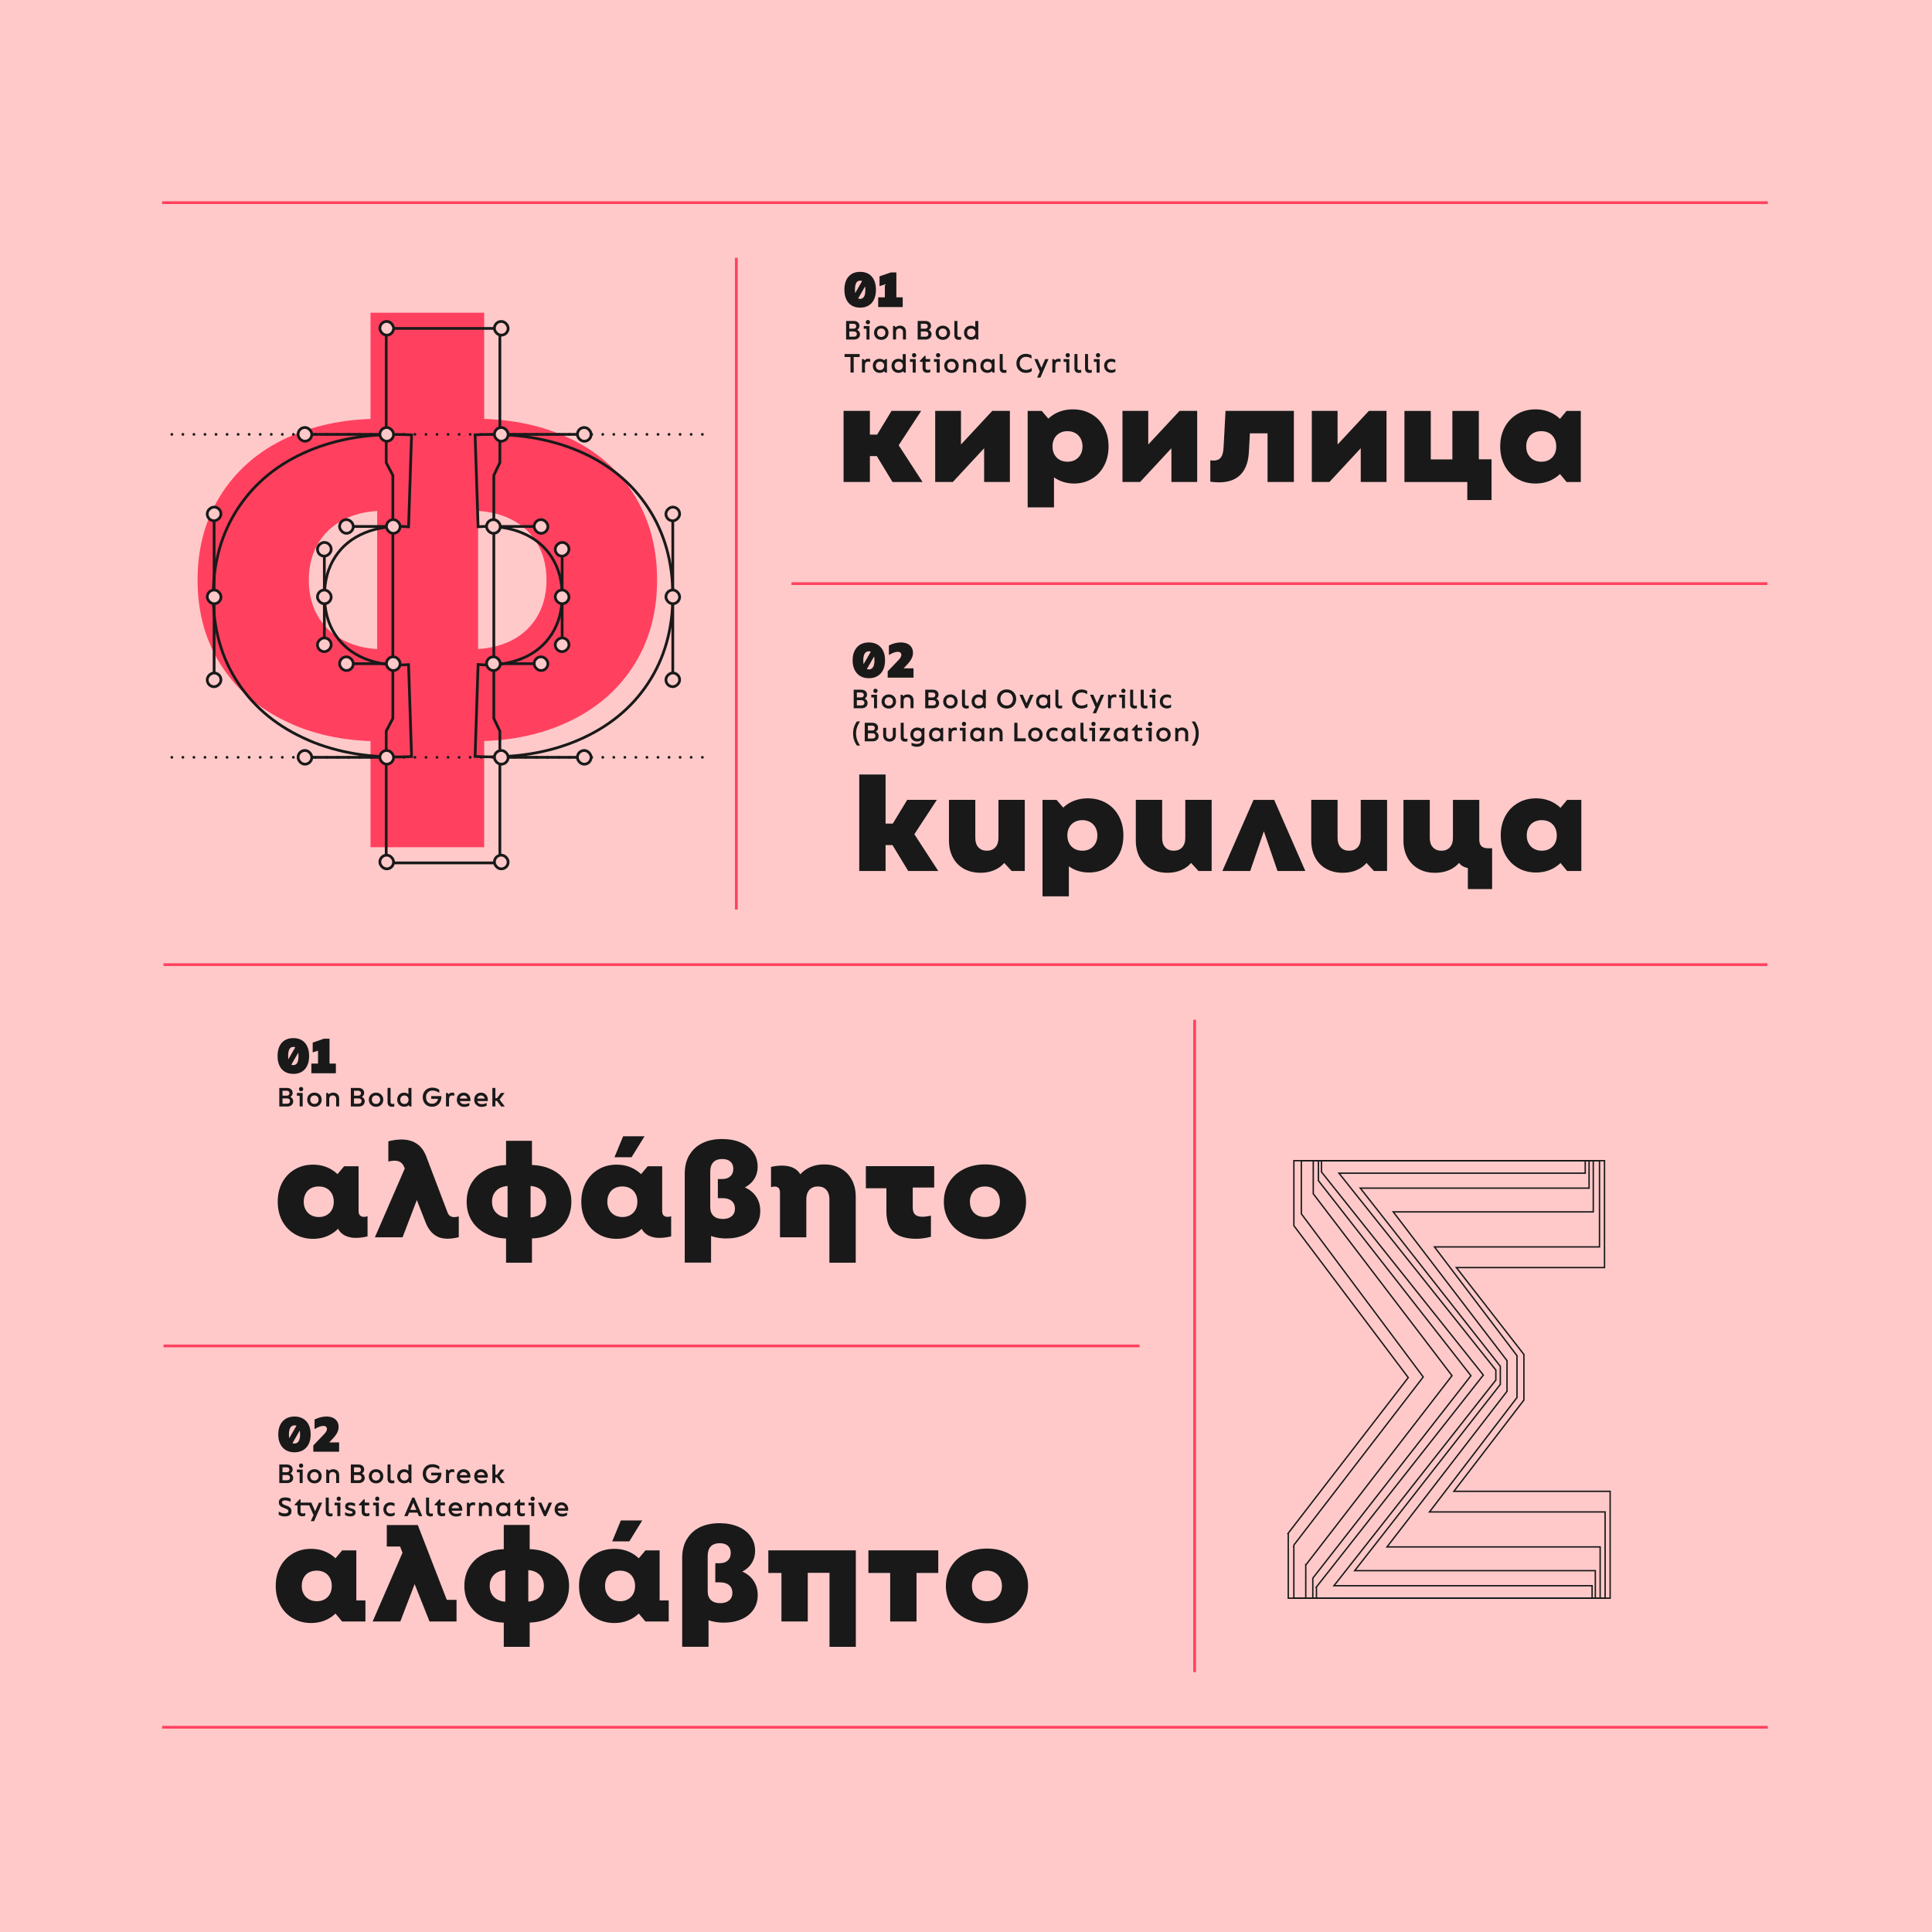 <?xml version="1.0" encoding="UTF-8"?><svg id="Artwork" xmlns="http://www.w3.org/2000/svg" viewBox="0 0 584 584"><defs><style>.cls-1{stroke:#ff415f;}.cls-1,.cls-2,.cls-3,.cls-4,.cls-5{fill:none;}.cls-1,.cls-6,.cls-4,.cls-5,.cls-7{stroke-width:.83px;}.cls-1,.cls-4,.cls-5,.cls-7{stroke-miterlimit:10;}.cls-2{stroke-width:.83px;}.cls-2,.cls-3,.cls-6,.cls-4,.cls-5,.cls-7{stroke:#191919;}.cls-3{stroke-width:.42px;}.cls-8,.cls-6,.cls-7{fill:#ffc9c9;}.cls-9{fill:#ff415f;}.cls-10{fill:#191919;}.cls-4,.cls-5{stroke-linecap:round;}.cls-5{stroke-dasharray:0 0 0 3.34;}</style></defs><rect class="cls-8" width="584" height="584"/><path class="cls-10" d="m259.73,234.12h7.96v29.16h-7.96v-29.16Zm4.21,14.83h8.04v6.5h-8.04v-6.5Zm3.92,3.33l6.37-10.5h8.96l-7.83,11.96.21-2.83,8.04,12.37h-9.08l-6.67-11Z"/><path class="cls-10" d="m309.76,263.28h-3.96l-4.37-4.75,3.29.62c-.78,1.5-1.89,2.65-3.33,3.46-1.44.8-3.11,1.21-5,1.21s-3.55-.4-5-1.19c-1.44-.79-2.56-1.93-3.35-3.42-.79-1.49-1.19-3.2-1.19-5.14v-12.29h7.96v11.54c0,1.19.31,2.13.94,2.81.62.68,1.48,1.02,2.56,1.02s1.94-.34,2.56-1.02.94-1.62.94-2.81v-11.54h7.96v21.49Z"/><path class="cls-10" d="m323.13,246.16l-2.75,6.42,2.71,6.33v12.04h-7.96v-29.16h4.25l3.75,4.37Zm11.25-3.42c1.64.94,2.92,2.27,3.83,3.98.92,1.71,1.37,3.64,1.37,5.81s-.44,4.1-1.33,5.79c-.89,1.69-2.12,3.02-3.71,3.98s-3.37,1.44-5.37,1.44-3.83-.48-5.42-1.44-2.82-2.28-3.71-3.98c-.89-1.69-1.33-3.62-1.33-5.79h-.62c0-2.17.45-4.1,1.35-5.81.9-1.71,2.17-3.03,3.79-3.98,1.62-.94,3.49-1.42,5.6-1.42s3.9.47,5.54,1.42Zm-9.6,5.75c-.68.39-1.21.93-1.58,1.62-.38.69-.56,1.5-.56,2.42s.19,1.72.56,2.42c.38.69.9,1.24,1.58,1.62.68.39,1.48.58,2.39.58s1.71-.19,2.38-.58c.67-.39,1.19-.93,1.58-1.62.39-.69.58-1.5.58-2.42s-.2-1.72-.58-2.42c-.39-.69-.92-1.24-1.6-1.62s-1.48-.58-2.39-.58-1.67.2-2.35.58Z"/><path class="cls-10" d="m366.24,263.28h-3.96l-4.37-4.75,3.29.62c-.78,1.5-1.89,2.65-3.33,3.46-1.44.8-3.11,1.21-5,1.21s-3.55-.4-5-1.19c-1.44-.79-2.56-1.93-3.35-3.42-.79-1.49-1.19-3.2-1.19-5.14v-12.29h7.96v11.54c0,1.19.31,2.13.94,2.81.62.68,1.48,1.02,2.56,1.02s1.94-.34,2.56-1.02.94-1.62.94-2.81v-11.54h7.96v21.49Z"/><path class="cls-10" d="m394.57,263.28h-8.41l-5.71-16.62h3.17l-5.71,16.62h-8.41l9.41-21.49h6.25l9.41,21.49Z"/><path class="cls-10" d="m419.27,263.28h-3.96l-4.37-4.75,3.29.62c-.78,1.5-1.89,2.65-3.33,3.46-1.44.8-3.11,1.21-5,1.21s-3.55-.4-5-1.19c-1.44-.79-2.56-1.93-3.35-3.42-.79-1.49-1.19-3.2-1.19-5.14v-12.29h7.96v11.54c0,1.19.31,2.13.94,2.81.62.68,1.48,1.02,2.56,1.02s1.94-.34,2.56-1.02.94-1.62.94-2.81v-11.54h7.96v21.49Z"/><path class="cls-10" d="m443.68,259.24l4,3.42h-1.25c-2,0-3.49-.31-4.46-.94-.97-.62-1.46-1.56-1.46-2.81v-.83l1.71,1.04c-.81,1.53-1.94,2.69-3.39,3.5-1.46.8-3.14,1.21-5.06,1.21s-3.55-.4-5-1.21c-1.44-.81-2.56-1.94-3.35-3.42-.79-1.47-1.19-3.18-1.19-5.12v-12.29h7.96v11.54c0,1.19.32,2.13.96,2.81.64.68,1.49,1.02,2.54,1.02s1.94-.34,2.56-1.02.94-1.62.94-2.81v-11.54h7.96v11.96c0,.92.21,1.59.65,2.02.43.43,1.12.65,2.06.65h1.17v12.33h-7.33v-9.5Z"/><path class="cls-10" d="m458.78,262.3c-1.62-.96-2.89-2.28-3.79-3.98-.9-1.69-1.35-3.62-1.35-5.79s.45-4.1,1.35-5.79c.9-1.69,2.17-3.02,3.79-3.98,1.62-.96,3.46-1.44,5.52-1.44s3.9.48,5.52,1.44c1.62.96,2.9,2.28,3.81,3.98.92,1.69,1.38,3.62,1.38,5.79s-.46,4.1-1.38,5.79c-.92,1.69-2.19,3.02-3.81,3.98-1.62.96-3.46,1.44-5.52,1.44s-3.89-.48-5.52-1.44Zm9.66-5.73c.68-.39,1.21-.93,1.58-1.62.38-.69.56-1.5.56-2.42s-.19-1.72-.56-2.42c-.38-.69-.9-1.24-1.58-1.62-.68-.39-1.48-.58-2.4-.58s-1.71.2-2.4.58-1.21.93-1.58,1.62c-.38.69-.56,1.5-.56,2.42s.19,1.72.58,2.42c.39.69.92,1.24,1.6,1.62.68.39,1.48.58,2.4.58s1.67-.19,2.35-.58Zm1.6,2.29l2.75-6.37-2.75-6.33,3.67-4.37h4.29v21.49h-4.29l-3.67-4.42Z"/><path class="cls-3" d="m389.4,463.45l36.28-47.04-34.57-45.91v-19.65h93.9v32.31h-44.78l20.41,26.26v13.79l-21.16,27.58h47.23v32.31h-97.3v-19.65Z"/><path class="cls-10" d="m257.43,92.34c-.71-.43-1.25-1.06-1.63-1.87-.37-.81-.56-1.77-.56-2.89s.19-2.08.56-2.89c.37-.81.92-1.43,1.63-1.87.71-.43,1.57-.65,2.58-.65s1.86.22,2.58.65c.71.43,1.25,1.06,1.63,1.87.37.81.56,1.77.56,2.89s-.19,2.08-.56,2.89c-.37.81-.92,1.43-1.63,1.87-.71.43-1.57.65-2.58.65s-1.87-.22-2.58-.65Zm-.4-1.2l4.57-7.93,1.38.81-4.6,7.95-1.34-.82Zm3.85-1.11c.23-.2.41-.51.52-.91s.17-.91.17-1.53-.06-1.13-.17-1.54-.29-.71-.52-.91-.52-.3-.88-.3-.65.1-.88.3c-.23.2-.4.5-.52.91-.11.41-.17.92-.17,1.54s.06,1.13.17,1.53c.12.4.29.71.52.91.23.2.53.31.87.31s.64-.1.87-.31Z"/><path class="cls-10" d="m265.46,89.87h7.41v2.94h-7.41v-2.94Zm2.02-6.35l1.58,1.94-3.2,1.03v-2.96l3.42-1.18h1.67v9.05h-3.48v-7.89Z"/><path class="cls-10" d="m260.03,204.36c-.73-.43-1.3-1.06-1.7-1.87s-.6-1.77-.6-2.89.2-2.08.6-2.89.96-1.43,1.7-1.87c.73-.43,1.6-.65,2.61-.65s1.86.22,2.6.65c.74.43,1.3,1.06,1.7,1.87s.59,1.77.59,2.89-.2,2.08-.59,2.89-.96,1.43-1.7,1.87c-.74.43-1.6.65-2.6.65s-1.88-.22-2.61-.65Zm-.38-1.19l4.6-7.95,1.36.81-4.58,7.95-1.38-.81Zm3.91-1.13c.25-.21.45-.52.58-.93s.19-.91.19-1.5-.06-1.09-.19-1.5-.32-.72-.58-.93-.56-.31-.92-.31-.68.1-.93.31c-.25.21-.45.52-.57.93-.13.41-.19.91-.19,1.5s.06,1.09.19,1.5c.13.41.32.72.57.93.25.21.57.31.93.31s.66-.1.92-.31Z"/><path class="cls-10" d="m268.34,202.92l3.33-3.48c.27-.29.46-.55.59-.78.12-.23.19-.46.19-.69,0-.3-.1-.53-.29-.69s-.47-.25-.83-.25c-.33,0-.71.08-1.15.24s-.93.4-1.48.73v-2.9c.61-.3,1.21-.53,1.81-.68s1.19-.23,1.77-.23c.76,0,1.41.13,1.96.38s.98.62,1.28,1.08c.3.47.45,1.03.45,1.69,0,.58-.13,1.14-.4,1.68-.26.54-.7,1.14-1.31,1.8l-2.61,2.78-1.08-1.58h5.56v2.81h-7.8v-1.91Z"/><path class="cls-10" d="m254.99,124.2h7.96v21.49h-7.96v-21.49Zm4.21,7.17h8.04v6.5h-8.04v-6.5Zm3.92,3.33l6.37-10.5h8.96l-7.83,11.96.21-2.83,8.04,12.37h-9.08l-6.67-11Z"/><path class="cls-10" d="m282.69,124.2h7.79v16.25l-3.87-1.92,13.33-14.33h5.33v21.49h-7.79v-16.29l3.87,1.92-13.33,14.37h-5.33v-21.49Z"/><path class="cls-10" d="m318.64,128.58l-2.75,6.42,2.71,6.33v12.04h-7.96v-29.16h4.25l3.75,4.37Zm11.25-3.42c1.64.94,2.92,2.27,3.83,3.98.92,1.71,1.37,3.64,1.37,5.81s-.44,4.1-1.33,5.79c-.89,1.69-2.12,3.02-3.71,3.98s-3.37,1.44-5.37,1.44-3.83-.48-5.42-1.44-2.82-2.28-3.71-3.98c-.89-1.69-1.33-3.62-1.33-5.79h-.62c0-2.17.45-4.1,1.35-5.81.9-1.71,2.17-3.03,3.79-3.98,1.62-.94,3.49-1.42,5.6-1.42s3.9.47,5.54,1.42Zm-9.6,5.75c-.68.39-1.21.93-1.58,1.62-.38.69-.56,1.5-.56,2.42s.19,1.72.56,2.42c.38.69.9,1.24,1.58,1.62.68.39,1.48.58,2.39.58s1.71-.19,2.38-.58c.67-.39,1.19-.93,1.58-1.62.39-.69.58-1.5.58-2.42s-.2-1.72-.58-2.42c-.39-.69-.92-1.24-1.6-1.62s-1.48-.58-2.39-.58-1.67.2-2.35.58Z"/><path class="cls-10" d="m339.3,124.2h7.79v16.25l-3.87-1.92,13.33-14.33h5.33v21.49h-7.79v-16.29l3.87,1.92-13.33,14.37h-5.33v-21.49Z"/><path class="cls-10" d="m368.1,139.01c.57-.24.99-.67,1.27-1.29.28-.62.44-1.51.5-2.65l.58-10.87h20.66v21.49h-7.96v-17.87l3.12,3.17h-11.04l2.75-3.17-.46,8.66c-.17,3.53-1.24,6.06-3.21,7.6s-4.79,2.05-8.46,1.52v-6.46c.92.14,1.66.09,2.23-.15Z"/><path class="cls-10" d="m396.53,124.2h7.79v16.25l-3.87-1.92,13.33-14.33h5.33v21.49h-7.79v-16.29l3.87,1.92-13.33,14.37h-5.33v-21.49Z"/><path class="cls-10" d="m443.52,145.7h-18.99v-21.49h7.96v14.66h9.75l1.62-.04h7v12.33h-7.33v-5.46Zm-4.5-21.49h8v19.33h-8v-19.33Z"/><path class="cls-10" d="m458.62,144.72c-1.62-.96-2.89-2.28-3.79-3.98-.9-1.69-1.35-3.62-1.35-5.79s.45-4.1,1.35-5.79c.9-1.69,2.17-3.02,3.79-3.98,1.62-.96,3.46-1.44,5.52-1.44s3.9.48,5.52,1.44c1.62.96,2.9,2.28,3.81,3.98.92,1.69,1.38,3.62,1.38,5.79s-.46,4.1-1.38,5.79c-.92,1.69-2.19,3.02-3.81,3.98-1.62.96-3.46,1.44-5.52,1.44s-3.89-.48-5.52-1.44Zm9.66-5.73c.68-.39,1.21-.93,1.58-1.62.38-.69.56-1.5.56-2.42s-.19-1.72-.56-2.42c-.38-.69-.9-1.24-1.58-1.62-.68-.39-1.48-.58-2.4-.58s-1.71.2-2.4.58-1.21.93-1.58,1.62c-.38.69-.56,1.5-.56,2.42s.19,1.72.58,2.42c.39.69.92,1.24,1.6,1.62.68.39,1.48.58,2.4.58s1.67-.19,2.35-.58Zm1.6,2.29l2.75-6.37-2.75-6.33,3.67-4.37h4.29v21.49h-4.29l-3.67-4.42Z"/><path class="cls-10" d="m89.09,373.03c-1.62-.96-2.89-2.28-3.79-3.98-.9-1.69-1.35-3.62-1.35-5.79s.45-4.1,1.35-5.79c.9-1.69,2.17-3.02,3.79-3.98,1.62-.96,3.46-1.44,5.52-1.44s3.9.48,5.52,1.44c1.62.96,2.9,2.28,3.81,3.98.92,1.69,1.38,3.62,1.38,5.79s-.46,4.1-1.38,5.79c-.92,1.69-2.19,3.02-3.81,3.98-1.62.96-3.46,1.44-5.52,1.44s-3.89-.48-5.52-1.44Zm9.66-5.73c.68-.39,1.21-.93,1.58-1.62.38-.69.56-1.5.56-2.42s-.19-1.72-.56-2.42c-.38-.69-.9-1.24-1.58-1.62-.68-.39-1.48-.58-2.4-.58s-1.71.19-2.4.56-1.21.92-1.58,1.62-.56,1.52-.56,2.44.19,1.72.58,2.42c.39.69.92,1.24,1.6,1.62.68.39,1.48.58,2.4.58s1.67-.19,2.35-.58Zm7.31,6.75c-1.44-.25-2.56-.86-3.35-1.83-.79-.97-1.19-2.25-1.19-3.83v-1.58l1.58-3.58-2.75-6.33,3.67-4.37h4.37v13.54c0,.78.24,1.3.73,1.56.49.26,1.15.27,1.98.02v6.08c-1.92.47-3.6.58-5.04.33Z"/><path class="cls-10" d="m123.1,351.47l5.42,4.67-6.83,17.87h-8.37l9.79-22.54Zm9.27,22.39c-1.6-.71-2.83-2.13-3.69-4.27l-3.75-9.58-.58-1.58-2.04-5.33c-.36-1.03-.93-1.7-1.71-2.02s-1.85-.31-3.21.02v-6.12c2.94-.72,5.37-.71,7.27.04,1.9.75,3.28,2.22,4.14,4.42l6.5,17.12c.25.64.66,1.05,1.23,1.23.57.18,1.28.15,2.15-.1v6.29c-2.61.64-4.71.6-6.31-.1Z"/><path class="cls-10" d="m147.62,373.22c-2.07-.89-3.68-2.19-4.83-3.92-1.15-1.72-1.73-3.73-1.73-6.04s.58-4.33,1.73-6.06,2.76-3.04,4.83-3.92c2.07-.87,4.44-1.24,7.1-1.1l-.21,6.33c-1.14-.08-2.15.06-3.02.42-.88.36-1.56.92-2.04,1.67-.49.75-.73,1.64-.73,2.67s.24,1.92.73,2.67c.49.75,1.17,1.31,2.04,1.67.88.36,1.88.5,3.02.42l.21,6.33c-2.67.14-5.03-.24-7.1-1.12Zm5.35-.62l.46-.88v-16.75l-.46-.88v-9.25h7.83v9.25l-.42.88v16.75l.42.88v9.08h-7.83v-9.08Zm9.35-5c.88-.36,1.56-.92,2.04-1.67.49-.75.73-1.64.73-2.67s-.24-1.92-.73-2.67c-.49-.75-1.17-1.3-2.04-1.67-.87-.36-1.88-.5-3.02-.42l-.21-6.33c2.67-.14,5.03.23,7.1,1.1,2.07.88,3.67,2.18,4.81,3.92,1.14,1.74,1.71,3.76,1.71,6.06s-.57,4.32-1.71,6.04c-1.14,1.72-2.74,3.03-4.81,3.92-2.07.89-4.44,1.26-7.1,1.12l.21-6.33c1.14.08,2.15-.06,3.02-.42Z"/><path class="cls-10" d="m180.86,373.03c-1.62-.96-2.89-2.28-3.79-3.98-.9-1.69-1.35-3.62-1.35-5.79s.45-4.1,1.35-5.79c.9-1.69,2.17-3.02,3.79-3.98,1.62-.96,3.46-1.44,5.52-1.44s3.9.48,5.52,1.44c1.62.96,2.9,2.28,3.81,3.98.92,1.69,1.38,3.62,1.38,5.79s-.46,4.1-1.38,5.79c-.92,1.69-2.19,3.02-3.81,3.98-1.62.96-3.46,1.44-5.52,1.44s-3.89-.48-5.52-1.44Zm9.66-5.73c.68-.39,1.21-.93,1.58-1.62.38-.69.56-1.5.56-2.42s-.19-1.72-.56-2.42c-.38-.69-.9-1.24-1.58-1.62-.68-.39-1.48-.58-2.4-.58s-1.71.19-2.4.56-1.21.92-1.58,1.62-.56,1.52-.56,2.44.19,1.72.58,2.42c.39.69.92,1.24,1.6,1.62.68.39,1.48.58,2.4.58s1.67-.19,2.35-.58Zm-2.15-23.83h6.46l-3.92,6.33h-5.17l2.62-6.33Zm9.46,30.58c-1.44-.25-2.56-.86-3.35-1.83-.79-.97-1.19-2.25-1.19-3.83v-1.58l1.58-3.58-2.75-6.33,3.67-4.37h4.37v13.54c0,.78.24,1.3.73,1.56.49.26,1.15.27,1.98.02v6.08c-1.92.47-3.6.58-5.04.33Z"/><path class="cls-10" d="m208.35,349.22c.9-1.58,2.2-2.8,3.89-3.65,1.69-.85,3.71-1.27,6.04-1.27,2.11,0,3.98.35,5.6,1.04,1.62.69,2.89,1.67,3.79,2.94.9,1.26,1.35,2.71,1.35,4.35,0,1.78-.54,3.28-1.6,4.52-1.07,1.24-2.55,2.1-4.44,2.6v-1.42c2.08.33,3.74,1.2,4.98,2.6s1.85,3.1,1.85,5.1c0,1.67-.42,3.12-1.27,4.37-.85,1.25-2.05,2.22-3.6,2.92-1.56.69-3.36,1.04-5.42,1.04-1.31,0-2.55-.16-3.73-.48-1.18-.32-2.28-.8-3.31-1.44l2.46-1.83v11.04h-7.96v-26.83c0-2.17.45-4.04,1.35-5.62Zm12.83,18.41c.65-.56.98-1.32.98-2.29s-.33-1.74-.98-2.31c-.65-.57-1.56-.85-2.73-.85h-1.46v-5.79h1.33c1.03,0,1.84-.27,2.44-.81.6-.54.9-1.3.9-2.27s-.29-1.67-.88-2.19c-.58-.51-1.4-.77-2.46-.77-1.19,0-2.1.33-2.71.98-.61.65-.92,1.6-.92,2.85v10.71c0,1.14.33,2.02.98,2.64s1.59.94,2.81.94c1.14,0,2.03-.28,2.69-.83Z"/><path class="cls-10" d="m249.79,359.66c-.62-.68-1.48-1.02-2.56-1.02s-1.94.34-2.56,1.02-.94,1.62-.94,2.81v11.54h-7.96v-13.58c0-.78-.24-1.3-.71-1.56-.47-.26-1.14-.27-2-.02v-6.12c1.8-.42,3.43-.51,4.87-.27,1.44.24,2.57.79,3.37,1.67.81.88,1.21,2.01,1.21,3.4v.33l-1.79-1.17c.8-1.5,1.94-2.66,3.39-3.48,1.46-.82,3.13-1.23,5.02-1.23s3.55.4,5,1.21c1.44.81,2.56,1.94,3.35,3.42.79,1.47,1.19,3.18,1.19,5.12v19.95h-7.96v-19.2c0-1.19-.31-2.13-.94-2.81Z"/><path class="cls-10" d="m261.73,352.51h20.66v6.46h-9.33l-1.75.21h-9.58v-6.67Zm8.46,19.97c-1.5-1.32-2.25-3.39-2.25-6.23v-10h7.96v8.71c0,1,.24,1.72.71,2.17.47.44,1.22.67,2.25.67.64,0,1.49-.11,2.54-.33v6.37c-1.56.42-3.03.62-4.42.62-3.03,0-5.29-.66-6.79-1.98Z"/><path class="cls-10" d="m291.28,373.11c-1.87-.96-3.34-2.3-4.39-4.02-1.06-1.72-1.58-3.67-1.58-5.83s.53-4.14,1.58-5.85c1.05-1.71,2.53-3.04,4.42-4s4.03-1.44,6.42-1.44,4.53.48,6.42,1.44c1.89.96,3.36,2.29,4.42,4s1.58,3.66,1.58,5.85-.53,4.11-1.58,5.83-2.52,3.06-4.39,4.02c-1.87.96-4.02,1.44-6.44,1.44s-4.56-.48-6.44-1.44Zm8.83-5.81c.68-.39,1.21-.93,1.58-1.62.38-.69.56-1.5.56-2.42s-.19-1.72-.56-2.42c-.38-.69-.9-1.24-1.58-1.62-.68-.39-1.48-.58-2.4-.58s-1.71.2-2.39.58c-.68.39-1.21.93-1.58,1.62-.38.69-.56,1.5-.56,2.42s.19,1.72.56,2.42c.38.69.9,1.24,1.58,1.62.68.39,1.48.58,2.39.58s1.71-.19,2.4-.58Z"/><path class="cls-10" d="m88.49,489.16c-1.62-.96-2.89-2.28-3.79-3.98-.9-1.69-1.35-3.62-1.35-5.79s.45-4.1,1.35-5.79c.9-1.69,2.17-3.02,3.79-3.98,1.62-.96,3.46-1.44,5.52-1.44s3.9.48,5.52,1.44c1.62.96,2.9,2.28,3.81,3.98.92,1.69,1.38,3.62,1.38,5.79s-.46,4.1-1.38,5.79c-.92,1.69-2.19,3.02-3.81,3.98-1.62.96-3.46,1.44-5.52,1.44s-3.89-.48-5.52-1.44Zm9.66-5.73c.68-.39,1.21-.93,1.58-1.62.38-.69.56-1.5.56-2.42s-.19-1.72-.56-2.42c-.38-.69-.9-1.24-1.58-1.62-.68-.39-1.48-.58-2.4-.58s-1.71.19-2.4.56-1.21.92-1.58,1.62-.56,1.52-.56,2.44.19,1.72.58,2.42c.39.69.92,1.24,1.6,1.62.68.39,1.48.58,2.4.58s1.67-.19,2.35-.58Zm1.56,2.29l2.71-6.37-2.67-6.33,3.67-4.37h4.29v15.12h2.75v6.37h-7.04l-3.71-4.42Z"/><path class="cls-10" d="m122.42,467.6l5.42,4.67-6.83,17.87h-8.37l9.79-22.54Zm1.83,8.54l-.58-1.58-3.92-10.16,4.33,3.08h-7.16v-6.5h9.37l9.75,25.16-3.75-2.54h5.71v6.54h-8.16l-5.58-14Z"/><path class="cls-10" d="m146.93,489.34c-2.07-.89-3.68-2.19-4.83-3.92-1.15-1.72-1.73-3.73-1.73-6.04s.58-4.33,1.73-6.06,2.76-3.04,4.83-3.92c2.07-.87,4.44-1.24,7.1-1.1l-.21,6.33c-1.14-.08-2.15.06-3.02.42-.88.36-1.56.92-2.04,1.67-.49.75-.73,1.64-.73,2.67s.24,1.92.73,2.67c.49.75,1.17,1.31,2.04,1.67.88.36,1.88.5,3.02.42l.21,6.33c-2.67.14-5.03-.24-7.1-1.12Zm5.35-.62l.46-.88v-16.75l-.46-.88v-9.25h7.83v9.25l-.42.88v16.75l.42.88v9.08h-7.83v-9.08Zm9.35-5c.88-.36,1.56-.92,2.04-1.67.49-.75.73-1.64.73-2.67s-.24-1.92-.73-2.67c-.49-.75-1.17-1.3-2.04-1.67-.87-.36-1.88-.5-3.02-.42l-.21-6.33c2.67-.14,5.03.23,7.1,1.1,2.07.88,3.67,2.18,4.81,3.92,1.14,1.74,1.71,3.76,1.71,6.06s-.57,4.32-1.71,6.04c-1.14,1.72-2.74,3.03-4.81,3.92-2.07.89-4.44,1.26-7.1,1.12l.21-6.33c1.14.08,2.15-.06,3.02-.42Z"/><path class="cls-10" d="m180.17,489.16c-1.62-.96-2.89-2.28-3.79-3.98-.9-1.69-1.35-3.62-1.35-5.79s.45-4.1,1.35-5.79c.9-1.69,2.17-3.02,3.79-3.98,1.62-.96,3.46-1.44,5.52-1.44s3.9.48,5.52,1.44c1.62.96,2.9,2.28,3.81,3.98.92,1.69,1.38,3.62,1.38,5.79s-.46,4.1-1.38,5.79c-.92,1.69-2.19,3.02-3.81,3.98-1.62.96-3.46,1.44-5.52,1.44s-3.89-.48-5.52-1.44Zm9.66-5.73c.68-.39,1.21-.93,1.58-1.62.38-.69.56-1.5.56-2.42s-.19-1.72-.56-2.42c-.38-.69-.9-1.24-1.58-1.62-.68-.39-1.48-.58-2.4-.58s-1.71.19-2.4.56-1.21.92-1.58,1.62-.56,1.52-.56,2.44.19,1.72.58,2.42c.39.69.92,1.24,1.6,1.62.68.39,1.48.58,2.4.58s1.67-.19,2.35-.58Zm-2.15-23.83h6.46l-3.92,6.33h-5.17l2.62-6.33Zm3.71,26.12l2.71-6.37-2.67-6.33,3.67-4.37h4.29v15.12h2.75v6.37h-7.04l-3.71-4.42Z"/><path class="cls-10" d="m207.58,465.35c.9-1.58,2.2-2.8,3.89-3.65,1.69-.85,3.71-1.27,6.04-1.27,2.11,0,3.98.35,5.6,1.04,1.62.69,2.89,1.67,3.79,2.94.9,1.26,1.35,2.71,1.35,4.35,0,1.78-.54,3.28-1.6,4.52-1.07,1.24-2.55,2.1-4.44,2.6v-1.42c2.08.33,3.74,1.2,4.98,2.6s1.85,3.1,1.85,5.1c0,1.67-.42,3.12-1.27,4.37-.85,1.25-2.05,2.22-3.6,2.92-1.56.69-3.36,1.04-5.42,1.04-1.31,0-2.55-.16-3.73-.48-1.18-.32-2.28-.8-3.31-1.44l2.46-1.83v11.04h-7.96v-26.83c0-2.17.45-4.04,1.35-5.62Zm12.83,18.41c.65-.56.98-1.32.98-2.29s-.33-1.74-.98-2.31c-.65-.57-1.56-.85-2.73-.85h-1.46v-5.79h1.33c1.03,0,1.84-.27,2.44-.81.6-.54.9-1.3.9-2.27s-.29-1.67-.88-2.19c-.58-.51-1.4-.77-2.46-.77-1.19,0-2.1.33-2.71.98-.61.65-.92,1.6-.92,2.85v10.71c0,1.14.33,2.02.98,2.64s1.59.94,2.81.94c1.14,0,2.03-.28,2.69-.83Z"/><path class="cls-10" d="m250.75,475.43h-6.58v14.7h-7.96v-14.66h-3.96v-6.83h26.45v29.16h-7.96v-22.37Z"/><path class="cls-10" d="m262.5,468.64h21.12v6.83h-21.12v-6.83Zm6.58,2.67h7.96v18.83h-7.96v-18.83Z"/><path class="cls-10" d="m291.89,489.24c-1.87-.96-3.34-2.3-4.39-4.02-1.06-1.72-1.58-3.67-1.58-5.83s.53-4.14,1.58-5.85c1.05-1.71,2.53-3.04,4.42-4s4.03-1.44,6.42-1.44,4.53.48,6.42,1.44c1.89.96,3.36,2.29,4.42,4s1.58,3.66,1.58,5.85-.53,4.11-1.58,5.83-2.52,3.06-4.39,4.02c-1.87.96-4.02,1.44-6.44,1.44s-4.56-.48-6.44-1.44Zm8.83-5.81c.68-.39,1.21-.93,1.58-1.62.38-.69.56-1.5.56-2.42s-.19-1.72-.56-2.42c-.38-.69-.9-1.24-1.58-1.62-.68-.39-1.48-.58-2.4-.58s-1.71.2-2.39.58c-.68.39-1.21.93-1.58,1.62-.38.69-.56,1.5-.56,2.42s.19,1.72.56,2.42c.38.69.9,1.24,1.58,1.62.68.39,1.48.58,2.39.58s1.71-.19,2.4-.58Z"/><line class="cls-1" x1="239.24" y1="176.42" x2="534.27" y2="176.42"/><line class="cls-1" x1="49.42" y1="406.85" x2="344.45" y2="406.85"/><path class="cls-10" d="m255.77,97.02h2.34c.33,0,.62.06.88.19.25.12.45.3.59.52.14.22.21.48.21.77,0,.21-.04.41-.12.59s-.19.33-.35.47c-.16.13-.34.24-.56.33v-.28c.24.06.46.16.64.3.18.14.32.3.42.5.1.2.14.42.14.66,0,.3-.07.57-.22.81s-.35.42-.62.55c-.26.13-.56.2-.9.2h-2.46v-5.6Zm.6,4.76h1.74c.27,0,.49-.07.65-.22.16-.14.24-.34.24-.58s-.08-.44-.24-.58c-.16-.14-.38-.21-.66-.21h-1.61v-.83h1.53c.25,0,.44-.07.58-.2.14-.13.22-.31.22-.54s-.07-.41-.22-.55c-.15-.14-.34-.2-.58-.2h-1.66l.36-.34v4.59l-.36-.34Z"/><path class="cls-10" d="m261.92,99.38h-.83v-.83h1.74v4.08h-.91v-3.25Zm-.03-1.53c-.12-.12-.18-.28-.18-.47s.06-.35.18-.47.27-.18.46-.18.34.06.46.18.18.28.18.47-.06.35-.18.47-.27.18-.46.18-.34-.06-.46-.18Z"/><path class="cls-10" d="m265.26,102.45c-.33-.18-.59-.43-.77-.76-.19-.33-.28-.69-.28-1.1s.09-.78.28-1.1c.19-.32.45-.58.78-.76.33-.18.7-.28,1.12-.28s.79.09,1.12.28c.33.18.59.44.78.76.19.32.28.69.28,1.1s-.09.78-.28,1.1c-.19.33-.44.58-.77.76-.33.18-.7.27-1.12.27s-.8-.09-1.12-.27Zm1.78-.74c.19-.11.34-.26.44-.45.11-.19.16-.42.16-.68s-.05-.48-.16-.68c-.11-.19-.25-.35-.44-.45s-.41-.16-.66-.16-.47.05-.66.16-.34.26-.44.45c-.11.19-.16.42-.16.68s.05.48.16.68c.11.2.25.35.44.45s.41.16.66.16.47-.05.66-.16Z"/><path class="cls-10" d="m269.93,98.54h.5l.58.7-.42-.12c.17-.22.37-.39.62-.5s.53-.18.85-.18c.35,0,.66.07.94.22.27.15.48.35.63.62s.22.58.22.92v2.41h-.91v-2.26c0-.33-.09-.59-.28-.78-.19-.19-.44-.29-.76-.29s-.58.1-.77.29-.28.45-.28.78v2.26h-.91v-4.08Z"/><path class="cls-10" d="m277.4,97.02h2.34c.33,0,.62.06.88.19.25.12.45.3.59.52.14.22.21.48.21.77,0,.21-.04.41-.12.59s-.19.33-.35.47c-.16.13-.34.24-.56.33v-.28c.24.06.46.16.64.3.18.14.32.3.42.5.1.2.14.42.14.66,0,.3-.07.57-.22.81s-.35.42-.62.55c-.26.13-.56.2-.9.2h-2.46v-5.6Zm.6,4.76h1.74c.27,0,.49-.07.65-.22.16-.14.24-.34.24-.58s-.08-.44-.24-.58c-.16-.14-.38-.21-.66-.21h-1.61v-.83h1.53c.25,0,.44-.07.58-.2.14-.13.22-.31.22-.54s-.07-.41-.22-.55c-.15-.14-.34-.2-.58-.2h-1.66l.36-.34v4.59l-.36-.34Z"/><path class="cls-10" d="m283.87,102.45c-.33-.18-.59-.43-.77-.76-.19-.33-.28-.69-.28-1.1s.09-.78.28-1.1c.19-.32.45-.58.78-.76.33-.18.7-.28,1.12-.28s.79.09,1.12.28c.33.18.59.44.78.76.19.32.28.69.28,1.1s-.09.78-.28,1.1c-.19.33-.44.58-.77.76-.33.18-.7.27-1.12.27s-.8-.09-1.12-.27Zm1.78-.74c.19-.11.34-.26.44-.45.11-.19.16-.42.16-.68s-.05-.48-.16-.68c-.11-.19-.25-.35-.44-.45s-.41-.16-.66-.16-.47.05-.66.16-.34.26-.44.45c-.11.19-.16.42-.16.68s.05.48.16.68c.11.2.25.35.44.45s.41.16.66.16.47-.05.66-.16Z"/><path class="cls-10" d="m288.83,102.37c-.23-.23-.34-.57-.34-1.02v-4.33h.91v4.25c0,.2.05.35.15.45s.25.15.45.15c.16,0,.33-.03.53-.08v.85c-.28.05-.51.08-.71.08-.43,0-.75-.12-.98-.35Z"/><path class="cls-10" d="m292.43,102.43c-.32-.18-.57-.43-.75-.75-.18-.32-.27-.68-.27-1.1s.09-.77.26-1.09c.18-.32.42-.58.74-.76.31-.18.67-.27,1.07-.27s.76.09,1.07.27c.31.18.56.43.74.75.18.32.26.69.26,1.1h.09c0,.41-.09.78-.27,1.1-.18.32-.43.57-.75.75-.32.18-.69.27-1.1.27s-.77-.09-1.09-.27Zm1.81-.72c.19-.11.34-.26.44-.46.11-.2.16-.42.16-.67s-.05-.47-.16-.67c-.11-.2-.25-.35-.44-.46s-.41-.16-.66-.16-.47.05-.66.16-.34.26-.44.46c-.11.2-.16.42-.16.67s.05.47.16.67c.11.2.25.35.44.46s.41.16.66.16.47-.05.66-.16Zm.55.38l.32-1.5-.31-1.14v-2.42h.91v5.6h-.5l-.42-.54Z"/><path class="cls-10" d="m255.29,107.02h4.56v.9h-4.56v-.9Zm1.8.35h.96v5.25h-.96v-5.25Z"/><path class="cls-10" d="m260.53,108.54h.5l.48.59-.42.11c.17-.27.35-.47.57-.6.21-.13.46-.2.74-.2.2,0,.42.03.65.1v.85c-.21-.06-.41-.1-.6-.1-.33,0-.57.1-.74.29-.17.2-.25.48-.25.85v2.18h-.91v-4.08Z"/><path class="cls-10" d="m264.83,112.43c-.32-.18-.56-.43-.74-.75-.18-.32-.26-.68-.26-1.1s.09-.78.26-1.1c.18-.32.42-.57.74-.75.32-.18.68-.27,1.08-.27s.76.09,1.08.27c.32.18.57.43.74.75.18.32.27.69.27,1.1s-.09.78-.27,1.1c-.18.32-.43.57-.74.75-.32.18-.68.27-1.08.27s-.76-.09-1.08-.27Zm1.83-.72c.19-.11.34-.26.44-.46.11-.2.16-.42.16-.67s-.05-.48-.16-.68c-.1-.19-.25-.35-.44-.45-.19-.11-.41-.16-.66-.16s-.47.05-.66.16-.34.26-.44.45c-.1.19-.16.42-.16.68s.05.47.16.67c.11.2.25.35.44.46s.41.16.66.16.47-.05.66-.16Zm.53.36l.31-1.49-.31-1.5.38-.54h.54v4.08h-.54l-.38-.55Z"/><path class="cls-10" d="m270.51,112.43c-.32-.18-.57-.43-.75-.75-.18-.32-.27-.68-.27-1.1s.09-.77.26-1.09c.18-.32.42-.58.74-.76.31-.18.67-.27,1.07-.27s.76.09,1.07.27c.31.18.56.43.74.75.18.32.26.69.26,1.1h.09c0,.41-.09.78-.27,1.1-.18.32-.43.57-.75.75-.32.18-.69.27-1.1.27s-.77-.09-1.09-.27Zm1.81-.72c.19-.11.34-.26.44-.46.11-.2.16-.42.16-.67s-.05-.47-.16-.67c-.11-.2-.25-.35-.44-.46s-.41-.16-.66-.16-.47.05-.66.16-.34.26-.44.46c-.11.2-.16.42-.16.67s.05.47.16.67c.11.2.25.35.44.46s.41.16.66.16.47-.05.66-.16Zm.55.38l.32-1.5-.31-1.14v-2.42h.91v5.6h-.5l-.42-.54Z"/><path class="cls-10" d="m275.89,109.38h-.83v-.83h1.74v4.08h-.91v-3.25Zm-.03-1.53c-.12-.12-.18-.28-.18-.47s.06-.35.18-.47.27-.18.46-.18.34.06.46.18.18.28.18.47-.06.35-.18.47-.27.18-.46.18-.34-.06-.46-.18Z"/><path class="cls-10" d="m279.24,112.31c-.25-.25-.37-.59-.37-1.04v-1.9h-.83v-.29l1.46-1.53h.29v.98h1.36v.83h-1.36v1.81c0,.22.05.39.16.49.11.1.28.16.52.16s.49-.05.74-.15v.83c-.31.11-.62.17-.93.17-.45,0-.8-.12-1.05-.37Z"/><path class="cls-10" d="m283.14,109.38h-.83v-.83h1.74v4.08h-.91v-3.25Zm-.03-1.53c-.12-.12-.18-.28-.18-.47s.06-.35.18-.47.27-.18.46-.18.34.06.46.18.18.28.18.47-.06.35-.18.47-.27.18-.46.18-.34-.06-.46-.18Z"/><path class="cls-10" d="m286.48,112.45c-.33-.18-.59-.43-.77-.76-.19-.33-.28-.69-.28-1.1s.09-.78.28-1.1c.19-.32.45-.58.78-.76.33-.18.7-.28,1.12-.28s.79.09,1.12.28c.33.18.59.44.78.76.19.32.28.69.28,1.1s-.09.78-.28,1.1c-.19.33-.44.58-.77.76-.33.18-.7.27-1.12.27s-.8-.09-1.12-.27Zm1.78-.74c.19-.11.34-.26.44-.45.11-.19.16-.42.16-.68s-.05-.48-.16-.68c-.11-.19-.25-.35-.44-.45s-.41-.16-.66-.16-.47.05-.66.16-.34.26-.44.45c-.11.19-.16.42-.16.68s.05.48.16.68c.11.2.25.35.44.45s.41.16.66.16.47-.05.66-.16Z"/><path class="cls-10" d="m291.16,108.54h.5l.58.7-.42-.12c.17-.22.37-.39.62-.5s.53-.18.85-.18c.35,0,.66.07.94.22.27.15.48.35.63.62s.22.58.22.92v2.41h-.91v-2.26c0-.33-.09-.59-.28-.78-.19-.19-.44-.29-.76-.29s-.58.1-.77.29-.28.45-.28.78v2.26h-.91v-4.08Z"/><path class="cls-10" d="m297.35,112.43c-.32-.18-.56-.43-.74-.75-.18-.32-.26-.68-.26-1.1s.09-.78.26-1.1c.18-.32.42-.57.74-.75.32-.18.68-.27,1.08-.27s.76.09,1.08.27c.32.18.57.43.74.75.18.32.27.69.27,1.1s-.09.78-.27,1.1c-.18.32-.43.57-.74.75-.32.18-.68.27-1.08.27s-.76-.09-1.08-.27Zm1.83-.72c.19-.11.34-.26.44-.46.11-.2.16-.42.16-.67s-.05-.48-.16-.68c-.1-.19-.25-.35-.44-.45-.19-.11-.41-.16-.66-.16s-.47.05-.66.16-.34.26-.44.45c-.1.19-.16.42-.16.68s.05.47.16.67c.11.2.25.35.44.46s.41.16.66.16.47-.05.66-.16Zm.53.36l.31-1.49-.31-1.5.38-.54h.54v4.08h-.54l-.38-.55Z"/><path class="cls-10" d="m302.53,112.37c-.23-.23-.34-.57-.34-1.02v-4.33h.91v4.25c0,.2.05.35.15.45s.25.15.45.15c.16,0,.33-.03.53-.08v.85c-.28.05-.51.08-.71.08-.43,0-.75-.12-.98-.35Z"/><path class="cls-10" d="m308.62,112.33c-.43-.25-.77-.58-1.02-1.02-.24-.43-.36-.93-.36-1.48s.12-1.05.36-1.48c.24-.43.58-.77,1.02-1.02s.93-.37,1.48-.37c.61,0,1.18.15,1.7.46v.98c-.25-.18-.52-.31-.8-.4-.29-.09-.57-.14-.85-.14-.38,0-.71.08-1.01.25-.29.17-.52.4-.68.7s-.24.64-.24,1.03.08.73.24,1.03c.16.3.39.53.68.7.29.17.63.25,1.01.25.29,0,.59-.05.88-.15.3-.1.57-.25.84-.43v.98c-.27.17-.55.29-.85.37-.3.08-.6.12-.92.12-.55,0-1.04-.12-1.48-.37Z"/><path class="cls-10" d="m312.65,108.54h1l1.35,3.1-.53,1.03-1.82-4.14Zm1.86,3.32l.09-.22,1.34-3.1h.99l-2.44,5.6h-1l1.02-2.28Z"/><path class="cls-10" d="m318.08,108.54h.5l.48.59-.42.11c.17-.27.35-.47.57-.6.21-.13.46-.2.74-.2.2,0,.42.03.65.1v.85c-.21-.06-.41-.1-.6-.1-.33,0-.57.1-.74.29-.17.2-.25.48-.25.85v2.18h-.91v-4.08Z"/><path class="cls-10" d="m322.32,109.38h-.83v-.83h1.74v4.08h-.91v-3.25Zm-.03-1.53c-.12-.12-.18-.28-.18-.47s.06-.35.18-.47.27-.18.46-.18.34.06.46.18.18.28.18.47-.06.35-.18.47-.27.18-.46.18-.34-.06-.46-.18Z"/><path class="cls-10" d="m325.12,112.37c-.23-.23-.34-.57-.34-1.02v-4.33h.91v4.25c0,.2.05.35.15.45s.25.15.45.15c.16,0,.33-.03.53-.08v.85c-.28.05-.51.08-.71.08-.43,0-.75-.12-.98-.35Z"/><path class="cls-10" d="m328.32,112.37c-.23-.23-.34-.57-.34-1.02v-4.33h.91v4.25c0,.2.05.35.15.45s.25.15.45.15c.16,0,.33-.03.53-.08v.85c-.28.05-.51.08-.71.08-.43,0-.75-.12-.98-.35Z"/><path class="cls-10" d="m331.48,109.38h-.83v-.83h1.74v4.08h-.91v-3.25Zm-.03-1.53c-.12-.12-.18-.28-.18-.47s.06-.35.18-.47.27-.18.46-.18.34.06.46.18.18.28.18.47-.06.35-.18.47-.27.18-.46.18-.34-.06-.46-.18Z"/><path class="cls-10" d="m334.82,112.42c-.33-.18-.59-.43-.78-.75s-.28-.68-.28-1.09.09-.78.27-1.1c.18-.32.43-.57.76-.75s.69-.27,1.1-.27c.21,0,.42.02.62.07s.41.12.62.22v.89c-.21-.11-.42-.2-.61-.25-.19-.05-.39-.08-.57-.08-.26,0-.49.05-.68.15-.19.1-.34.25-.44.44-.1.19-.16.42-.16.67s.05.49.16.68c.11.19.26.33.46.44s.43.15.7.15c.2,0,.4-.03.6-.09s.39-.15.58-.27v.88c-.22.11-.44.19-.64.25-.2.05-.4.08-.61.08-.41,0-.78-.09-1.11-.27Z"/><path class="cls-10" d="m258.06,208.48h2.34c.33,0,.62.06.88.19.25.12.45.3.59.52.14.22.21.48.21.77,0,.21-.04.41-.12.59s-.19.33-.35.47c-.16.13-.34.24-.56.33v-.28c.24.06.46.16.64.3.18.14.32.3.42.5.1.2.14.42.14.66,0,.3-.07.57-.22.81s-.35.42-.62.55c-.26.13-.56.2-.9.2h-2.46v-5.6Zm.6,4.76h1.74c.27,0,.49-.07.65-.22.16-.14.24-.34.24-.58s-.08-.44-.24-.58c-.16-.14-.38-.21-.66-.21h-1.61v-.83h1.53c.25,0,.44-.07.58-.2.14-.13.22-.31.22-.54s-.07-.41-.22-.55c-.15-.14-.34-.2-.58-.2h-1.66l.36-.34v4.59l-.36-.34Z"/><path class="cls-10" d="m264.2,210.83h-.83v-.83h1.74v4.08h-.91v-3.25Zm-.03-1.53c-.12-.12-.18-.28-.18-.47s.06-.35.18-.47.27-.18.46-.18.34.06.46.18.18.28.18.47-.06.35-.18.47-.27.18-.46.18-.34-.06-.46-.18Z"/><path class="cls-10" d="m267.54,213.91c-.33-.18-.59-.43-.77-.76-.19-.33-.28-.69-.28-1.1s.09-.78.28-1.1c.19-.32.45-.58.78-.76.33-.18.7-.28,1.12-.28s.79.09,1.12.28c.33.18.59.44.78.76.19.32.28.69.28,1.1s-.09.78-.28,1.1c-.19.33-.44.58-.77.76-.33.18-.7.27-1.12.27s-.8-.09-1.12-.27Zm1.78-.74c.19-.11.34-.26.44-.45.11-.19.16-.42.16-.68s-.05-.48-.16-.68c-.11-.19-.25-.35-.44-.45s-.41-.16-.66-.16-.47.05-.66.16-.34.26-.44.45c-.11.19-.16.42-.16.68s.05.48.16.68c.11.2.25.35.44.45s.41.16.66.16.47-.05.66-.16Z"/><path class="cls-10" d="m272.22,210h.5l.58.7-.42-.12c.17-.22.37-.39.62-.5s.53-.18.85-.18c.35,0,.66.07.94.22.27.15.48.35.63.62s.22.58.22.92v2.41h-.91v-2.26c0-.33-.09-.59-.28-.78-.19-.19-.44-.29-.76-.29s-.58.1-.77.29-.28.45-.28.78v2.26h-.91v-4.08Z"/><path class="cls-10" d="m279.68,208.48h2.34c.33,0,.62.06.88.19.25.12.45.3.59.52.14.22.21.48.21.77,0,.21-.04.41-.12.59s-.19.33-.35.47c-.16.13-.34.24-.56.33v-.28c.24.06.46.16.64.3.18.14.32.3.42.5.1.2.14.42.14.66,0,.3-.07.57-.22.81s-.35.42-.62.55c-.26.13-.56.2-.9.2h-2.46v-5.6Zm.6,4.76h1.74c.27,0,.49-.07.65-.22.16-.14.24-.34.24-.58s-.08-.44-.24-.58c-.16-.14-.38-.21-.66-.21h-1.61v-.83h1.53c.25,0,.44-.07.58-.2.14-.13.22-.31.22-.54s-.07-.41-.22-.55c-.15-.14-.34-.2-.58-.2h-1.66l.36-.34v4.59l-.36-.34Z"/><path class="cls-10" d="m286.16,213.91c-.33-.18-.59-.43-.77-.76-.19-.33-.28-.69-.28-1.1s.09-.78.28-1.1c.19-.32.45-.58.78-.76.33-.18.7-.28,1.12-.28s.79.09,1.12.28c.33.18.59.44.78.76.19.32.28.69.28,1.1s-.09.78-.28,1.1c-.19.33-.44.58-.77.76-.33.18-.7.27-1.12.27s-.8-.09-1.12-.27Zm1.78-.74c.19-.11.34-.26.44-.45.11-.19.16-.42.16-.68s-.05-.48-.16-.68c-.11-.19-.25-.35-.44-.45s-.41-.16-.66-.16-.47.05-.66.16-.34.26-.44.45c-.11.19-.16.42-.16.68s.05.48.16.68c.11.2.25.35.44.45s.41.16.66.16.47-.05.66-.16Z"/><path class="cls-10" d="m291.12,213.83c-.23-.23-.34-.57-.34-1.02v-4.33h.91v4.25c0,.2.05.35.15.45s.25.15.45.15c.16,0,.33-.03.53-.08v.85c-.28.05-.51.08-.71.08-.43,0-.75-.12-.98-.35Z"/><path class="cls-10" d="m294.71,213.89c-.32-.18-.57-.43-.75-.75-.18-.32-.27-.68-.27-1.1s.09-.77.26-1.09c.18-.32.42-.58.74-.76.31-.18.67-.27,1.07-.27s.76.09,1.07.27c.31.18.56.43.74.75.18.32.26.69.26,1.1h.09c0,.41-.09.78-.27,1.1-.18.32-.43.57-.75.75-.32.18-.69.27-1.1.27s-.77-.09-1.09-.27Zm1.81-.72c.19-.11.34-.26.44-.46.11-.2.16-.42.16-.67s-.05-.47-.16-.67c-.11-.2-.25-.35-.44-.46s-.41-.16-.66-.16-.47.05-.66.16-.34.26-.44.46c-.11.2-.16.42-.16.67s.05.47.16.67c.11.2.25.35.44.46s.41.16.66.16.47-.05.66-.16Zm.55.38l.32-1.5-.31-1.14v-2.42h.91v5.6h-.5l-.42-.54Z"/><path class="cls-10" d="m302.81,213.81c-.44-.25-.78-.59-1.03-1.03-.25-.44-.37-.94-.37-1.49s.12-1.05.37-1.49.59-.78,1.03-1.03c.44-.25.93-.37,1.48-.37s1.04.12,1.48.37c.44.25.78.59,1.03,1.03s.37.94.37,1.49-.12,1.05-.37,1.49c-.25.44-.59.78-1.03,1.03-.44.25-.93.37-1.48.37s-1.04-.12-1.48-.37Zm2.46-.8c.29-.17.51-.41.68-.71.16-.3.24-.64.24-1.02s-.08-.72-.24-1.02c-.16-.3-.39-.54-.68-.71-.29-.17-.62-.26-.98-.26s-.7.09-.98.26c-.29.17-.51.41-.68.71-.16.3-.24.64-.24,1.02s.08.72.24,1.02c.16.3.39.54.68.71.29.17.62.26.98.26s.7-.08.98-.26Z"/><path class="cls-10" d="m308.16,210h1l1.37,3.14h-.49l1.38-3.14h1l-1.82,4.08h-.61l-1.82-4.08Z"/><path class="cls-10" d="m314.18,213.89c-.32-.18-.56-.43-.74-.75-.18-.32-.26-.68-.26-1.1s.09-.78.26-1.1c.18-.32.42-.57.74-.75.32-.18.68-.27,1.08-.27s.76.09,1.08.27c.32.18.57.43.74.75.18.32.27.69.27,1.1s-.09.78-.27,1.1c-.18.32-.43.57-.74.75-.32.18-.68.27-1.08.27s-.76-.09-1.08-.27Zm1.83-.72c.19-.11.34-.26.44-.46.11-.2.16-.42.16-.67s-.05-.48-.16-.68c-.1-.19-.25-.35-.44-.45-.19-.11-.41-.16-.66-.16s-.47.05-.66.16-.34.26-.44.45c-.1.19-.16.42-.16.68s.05.47.16.67c.11.2.25.35.44.46s.41.16.66.16.47-.05.66-.16Zm.53.36l.31-1.49-.31-1.5.38-.54h.54v4.08h-.54l-.38-.55Z"/><path class="cls-10" d="m319.36,213.83c-.23-.23-.34-.57-.34-1.02v-4.33h.91v4.25c0,.2.05.35.15.45s.25.15.45.15c.16,0,.33-.03.53-.08v.85c-.28.05-.51.08-.71.08-.43,0-.75-.12-.98-.35Z"/><path class="cls-10" d="m325.45,213.79c-.43-.25-.77-.58-1.02-1.02-.24-.43-.36-.93-.36-1.48s.12-1.05.36-1.48c.24-.43.58-.77,1.02-1.02s.93-.37,1.48-.37c.61,0,1.18.15,1.7.46v.98c-.25-.18-.52-.31-.8-.4-.29-.09-.57-.14-.85-.14-.38,0-.71.08-1.01.25-.29.17-.52.4-.68.7s-.24.64-.24,1.03.08.73.24,1.03c.16.3.39.53.68.7.29.17.63.25,1.01.25.29,0,.59-.05.88-.15.3-.1.57-.25.84-.43v.98c-.27.17-.55.29-.85.37-.3.08-.6.12-.92.12-.55,0-1.04-.12-1.48-.37Z"/><path class="cls-10" d="m329.48,210h1l1.35,3.1-.53,1.03-1.82-4.14Zm1.86,3.32l.09-.22,1.34-3.1h.99l-2.44,5.6h-1l1.02-2.28Z"/><path class="cls-10" d="m334.91,210h.5l.48.59-.42.11c.17-.27.35-.47.57-.6.21-.13.46-.2.74-.2.2,0,.42.03.65.1v.85c-.21-.06-.41-.1-.6-.1-.33,0-.57.1-.74.29-.17.2-.25.48-.25.85v2.18h-.91v-4.08Z"/><path class="cls-10" d="m339.15,210.83h-.83v-.83h1.74v4.08h-.91v-3.25Zm-.03-1.53c-.12-.12-.18-.28-.18-.47s.06-.35.18-.47.27-.18.46-.18.34.06.46.18.18.28.18.47-.06.35-.18.47-.27.18-.46.18-.34-.06-.46-.18Z"/><path class="cls-10" d="m341.96,213.83c-.23-.23-.34-.57-.34-1.02v-4.33h.91v4.25c0,.2.05.35.15.45s.25.15.45.15c.16,0,.33-.03.53-.08v.85c-.28.05-.51.08-.71.08-.43,0-.75-.12-.98-.35Z"/><path class="cls-10" d="m345.15,213.83c-.23-.23-.34-.57-.34-1.02v-4.33h.91v4.25c0,.2.05.35.15.45s.25.15.45.15c.16,0,.33-.03.53-.08v.85c-.28.05-.51.08-.71.08-.43,0-.75-.12-.98-.35Z"/><path class="cls-10" d="m348.31,210.83h-.83v-.83h1.74v4.08h-.91v-3.25Zm-.03-1.53c-.12-.12-.18-.28-.18-.47s.06-.35.18-.47.27-.18.46-.18.34.06.46.18.18.28.18.47-.06.35-.18.47-.27.18-.46.18-.34-.06-.46-.18Z"/><path class="cls-10" d="m351.65,213.88c-.33-.18-.59-.43-.78-.75s-.28-.68-.28-1.09.09-.78.27-1.1c.18-.32.43-.57.76-.75s.69-.27,1.1-.27c.21,0,.42.02.62.07s.41.12.62.22v.89c-.21-.11-.42-.2-.61-.25-.19-.05-.39-.08-.57-.08-.26,0-.49.05-.68.15-.19.1-.34.25-.44.44-.1.19-.16.42-.16.67s.05.49.16.68c.11.19.26.33.46.44s.43.15.7.15c.2,0,.4-.03.6-.09s.39-.15.58-.27v.88c-.22.11-.44.19-.64.25-.2.05-.4.08-.61.08-.41,0-.78-.09-1.11-.27Z"/><path class="cls-10" d="m258.15,223.64c-.19-.6-.28-1.24-.28-1.92s.09-1.31.28-1.92c.19-.6.48-1.18.88-1.73h.96c-.42.6-.72,1.2-.92,1.79-.2.59-.3,1.21-.3,1.86s.1,1.27.3,1.86c.2.59.5,1.19.92,1.78h-.96c-.4-.55-.69-1.13-.88-1.73Z"/><path class="cls-10" d="m261.4,218.48h2.34c.33,0,.62.06.88.19.25.12.45.3.59.52.14.22.21.48.21.77,0,.21-.04.41-.12.59s-.19.33-.35.47c-.16.13-.34.24-.56.33v-.28c.24.06.46.16.64.3.18.14.32.3.42.5.1.2.14.42.14.66,0,.3-.07.57-.22.81s-.35.42-.62.55c-.26.13-.56.2-.9.2h-2.46v-5.6Zm.6,4.76h1.74c.27,0,.49-.07.65-.22.16-.14.24-.34.24-.58s-.08-.44-.24-.58c-.16-.14-.38-.21-.66-.21h-1.61v-.83h1.53c.25,0,.44-.07.58-.2.14-.13.22-.31.22-.54s-.07-.41-.22-.55c-.15-.14-.34-.2-.58-.2h-1.66l.36-.34v4.59l-.36-.34Z"/><path class="cls-10" d="m267.88,223.94c-.29-.16-.52-.38-.68-.67s-.24-.62-.24-1v-2.27h.91v2.13c0,.38.09.67.26.88.18.21.42.32.74.32s.56-.11.74-.32c.18-.21.27-.5.27-.88v-2.13h.91v2.27c0,.38-.08.71-.24,1-.16.29-.39.51-.68.67-.29.16-.62.24-1,.24s-.71-.08-1-.24Z"/><path class="cls-10" d="m272.6,223.83c-.23-.23-.34-.57-.34-1.02v-4.33h.91v4.25c0,.2.05.35.15.45s.25.15.45.15c.16,0,.33-.03.53-.08v.85c-.28.05-.51.08-.71.08-.43,0-.75-.12-.98-.35Z"/><path class="cls-10" d="m276.16,223.86c-.31-.18-.55-.43-.72-.75-.17-.32-.26-.68-.26-1.08s.09-.77.26-1.09c.18-.32.42-.57.74-.75s.68-.27,1.08-.27.76.09,1.08.27c.31.18.56.43.74.75.18.32.27.68.27,1.09h-.09c0,.41-.09.77-.26,1.09-.17.32-.41.57-.72.75s-.66.27-1.06.27-.75-.09-1.06-.27Zm.17,1.76c-.27-.06-.54-.14-.8-.24v-.88c.24.12.5.21.77.27.27.06.54.1.8.1.44,0,.79-.09,1.04-.27s.38-.43.38-.74v-.44l.31-1.38-.4-1.29.47-.73h.53v3.82c0,.38-.09.71-.28,1-.18.29-.45.5-.79.66-.34.15-.75.23-1.21.23-.28,0-.55-.03-.83-.08Zm1.66-2.49c.19-.1.34-.25.44-.44.1-.19.16-.41.16-.66s-.05-.47-.16-.66c-.1-.19-.25-.34-.44-.44-.19-.1-.41-.16-.65-.16s-.46.05-.65.16c-.19.1-.34.25-.44.44-.1.19-.16.41-.16.66s.05.47.16.66c.1.19.25.34.44.44.19.1.41.16.65.16s.46-.05.65-.16Z"/><path class="cls-10" d="m281.82,223.89c-.32-.18-.56-.43-.74-.75-.18-.32-.26-.68-.26-1.1s.09-.78.26-1.1c.18-.32.42-.57.74-.75.32-.18.68-.27,1.08-.27s.76.09,1.08.27c.32.18.57.43.74.75.18.32.27.69.27,1.1s-.09.78-.27,1.1c-.18.32-.43.57-.74.75-.32.18-.68.27-1.08.27s-.76-.09-1.08-.27Zm1.83-.72c.19-.11.34-.26.44-.46.11-.2.16-.42.16-.67s-.05-.48-.16-.68c-.1-.19-.25-.35-.44-.45-.19-.11-.41-.16-.66-.16s-.47.05-.66.16-.34.26-.44.45c-.1.19-.16.42-.16.68s.05.47.16.67c.11.2.25.35.44.46s.41.16.66.16.47-.05.66-.16Zm.53.36l.31-1.49-.31-1.5.38-.54h.54v4.08h-.54l-.38-.55Z"/><path class="cls-10" d="m286.71,220h.5l.48.59-.42.11c.17-.27.35-.47.57-.6.21-.13.46-.2.74-.2.2,0,.42.03.65.1v.85c-.21-.06-.41-.1-.6-.1-.33,0-.57.1-.74.29-.17.2-.25.48-.25.85v2.18h-.91v-4.08Z"/><path class="cls-10" d="m290.96,220.83h-.83v-.83h1.74v4.08h-.91v-3.25Zm-.03-1.53c-.12-.12-.18-.28-.18-.47s.06-.35.18-.47.27-.18.46-.18.34.06.46.18.18.28.18.47-.06.35-.18.47-.27.18-.46.18-.34-.06-.46-.18Z"/><path class="cls-10" d="m294.25,223.89c-.32-.18-.56-.43-.74-.75-.18-.32-.26-.68-.26-1.1s.09-.78.26-1.1c.18-.32.42-.57.74-.75.32-.18.68-.27,1.08-.27s.76.09,1.08.27c.32.18.57.43.74.75.18.32.27.69.27,1.1s-.09.78-.27,1.1c-.18.32-.43.57-.74.75-.32.18-.68.27-1.08.27s-.76-.09-1.08-.27Zm1.83-.72c.19-.11.34-.26.44-.46.11-.2.16-.42.16-.67s-.05-.48-.16-.68c-.1-.19-.25-.35-.44-.45-.19-.11-.41-.16-.66-.16s-.47.05-.66.16-.34.26-.44.45c-.1.19-.16.42-.16.68s.05.47.16.67c.11.2.25.35.44.46s.41.16.66.16.47-.05.66-.16Zm.53.36l.31-1.49-.31-1.5.38-.54h.54v4.08h-.54l-.38-.55Z"/><path class="cls-10" d="m299.14,220h.5l.58.7-.42-.12c.17-.22.37-.39.62-.5s.53-.18.85-.18c.35,0,.66.07.94.22.27.15.48.35.63.62s.22.58.22.92v2.41h-.91v-2.26c0-.33-.09-.59-.28-.78-.19-.19-.44-.29-.76-.29s-.58.1-.77.29-.28.45-.28.78v2.26h-.91v-4.08Z"/><path class="cls-10" d="m306.6,218.48h.96v5.08l-.38-.39h2.86v.91h-3.44v-5.6Z"/><path class="cls-10" d="m311.84,223.91c-.33-.18-.59-.43-.77-.76-.19-.33-.28-.69-.28-1.1s.09-.78.28-1.1c.19-.32.45-.58.78-.76.33-.18.7-.28,1.12-.28s.79.09,1.12.28c.33.18.59.44.78.76.19.32.28.69.28,1.1s-.09.78-.28,1.1c-.19.33-.44.58-.77.76-.33.18-.7.27-1.12.27s-.8-.09-1.12-.27Zm1.78-.74c.19-.11.34-.26.44-.45.11-.19.16-.42.16-.68s-.05-.48-.16-.68c-.11-.19-.25-.35-.44-.45s-.41-.16-.66-.16-.47.05-.66.16-.34.26-.44.45c-.11.19-.16.42-.16.68s.05.48.16.68c.11.2.25.35.44.45s.41.16.66.16.47-.05.66-.16Z"/><path class="cls-10" d="m317.33,223.88c-.33-.18-.59-.43-.78-.75s-.28-.68-.28-1.09.09-.78.27-1.1c.18-.32.43-.57.76-.75s.69-.27,1.1-.27c.21,0,.42.02.62.07s.41.12.62.22v.89c-.21-.11-.42-.2-.61-.25-.19-.05-.39-.08-.57-.08-.26,0-.49.05-.68.15-.19.1-.34.25-.44.44-.1.19-.16.42-.16.67s.05.49.16.68c.11.19.26.33.46.44s.43.15.7.15c.2,0,.4-.03.6-.09s.39-.15.58-.27v.88c-.22.11-.44.19-.64.25-.2.05-.4.08-.61.08-.41,0-.78-.09-1.11-.27Z"/><path class="cls-10" d="m321.77,223.89c-.32-.18-.56-.43-.74-.75-.18-.32-.26-.68-.26-1.1s.09-.78.26-1.1c.18-.32.42-.57.74-.75.32-.18.68-.27,1.08-.27s.76.09,1.08.27c.32.18.57.43.74.75.18.32.27.69.27,1.1s-.09.78-.27,1.1c-.18.32-.43.57-.74.75-.32.18-.68.27-1.08.27s-.76-.09-1.08-.27Zm1.83-.72c.19-.11.34-.26.44-.46.11-.2.16-.42.16-.67s-.05-.48-.16-.68c-.1-.19-.25-.35-.44-.45-.19-.11-.41-.16-.66-.16s-.47.05-.66.16-.34.26-.44.45c-.1.19-.16.42-.16.68s.05.47.16.67c.11.2.25.35.44.46s.41.16.66.16.47-.05.66-.16Zm.53.36l.31-1.49-.31-1.5.38-.54h.54v4.08h-.54l-.38-.55Z"/><path class="cls-10" d="m326.94,223.83c-.23-.23-.34-.57-.34-1.02v-4.33h.91v4.25c0,.2.05.35.15.45s.25.15.45.15c.16,0,.33-.03.53-.08v.85c-.28.05-.51.08-.71.08-.43,0-.75-.12-.98-.35Z"/><path class="cls-10" d="m330.1,220.83h-.83v-.83h1.74v4.08h-.91v-3.25Zm-.03-1.53c-.12-.12-.18-.28-.18-.47s.06-.35.18-.47.27-.18.46-.18.34.06.46.18.18.28.18.47-.06.35-.18.47-.27.18-.46.18-.34-.06-.46-.18Z"/><path class="cls-10" d="m332.35,223.56l2.13-3.08.18.34h-2.23v-.82h3.08v.51l-2.14,3.09-.16-.34h2.37v.82h-3.22v-.52Z"/><path class="cls-10" d="m337.61,223.89c-.32-.18-.56-.43-.74-.75-.18-.32-.26-.68-.26-1.1s.09-.78.26-1.1c.18-.32.42-.57.74-.75.32-.18.68-.27,1.08-.27s.76.09,1.08.27c.32.18.57.43.74.75.18.32.27.69.27,1.1s-.09.78-.27,1.1c-.18.32-.43.57-.74.75-.32.18-.68.27-1.08.27s-.76-.09-1.08-.27Zm1.83-.72c.19-.11.34-.26.44-.46.11-.2.16-.42.16-.67s-.05-.48-.16-.68c-.1-.19-.25-.35-.44-.45-.19-.11-.41-.16-.66-.16s-.47.05-.66.16-.34.26-.44.45c-.1.19-.16.42-.16.68s.05.47.16.67c.11.2.25.35.44.46s.41.16.66.16.47-.05.66-.16Zm.53.36l.31-1.49-.31-1.5.38-.54h.54v4.08h-.54l-.38-.55Z"/><path class="cls-10" d="m343.32,223.77c-.25-.25-.37-.59-.37-1.04v-1.9h-.83v-.29l1.46-1.53h.29v.98h1.36v.83h-1.36v1.81c0,.22.05.39.16.49.11.1.28.16.52.16s.49-.05.74-.15v.83c-.31.11-.62.17-.93.17-.45,0-.8-.12-1.05-.37Z"/><path class="cls-10" d="m347.23,220.83h-.83v-.83h1.74v4.08h-.91v-3.25Zm-.03-1.53c-.12-.12-.18-.28-.18-.47s.06-.35.18-.47.27-.18.46-.18.34.06.46.18.18.28.18.47-.06.35-.18.47-.27.18-.46.18-.34-.06-.46-.18Z"/><path class="cls-10" d="m350.57,223.91c-.33-.18-.59-.43-.77-.76-.19-.33-.28-.69-.28-1.1s.09-.78.28-1.1c.19-.32.45-.58.78-.76.33-.18.7-.28,1.12-.28s.79.09,1.12.28c.33.18.59.44.78.76.19.32.28.69.28,1.1s-.09.78-.28,1.1c-.19.33-.44.58-.77.76-.33.18-.7.27-1.12.27s-.8-.09-1.12-.27Zm1.78-.74c.19-.11.34-.26.44-.45.11-.19.16-.42.16-.68s-.05-.48-.16-.68c-.11-.19-.25-.35-.44-.45s-.41-.16-.66-.16-.47.05-.66.16-.34.26-.44.45c-.11.19-.16.42-.16.68s.05.48.16.68c.11.2.25.35.44.45s.41.16.66.16.47-.05.66-.16Z"/><path class="cls-10" d="m355.24,220h.5l.58.7-.42-.12c.17-.22.37-.39.62-.5s.53-.18.85-.18c.35,0,.66.07.94.22.27.15.48.35.63.62s.22.58.22.92v2.41h-.91v-2.26c0-.33-.09-.59-.28-.78-.19-.19-.44-.29-.76-.29s-.58.1-.77.29-.28.45-.28.78v2.26h-.91v-4.08Z"/><path class="cls-10" d="m362.06,219.81c.19.61.28,1.24.28,1.92s-.09,1.31-.28,1.92c-.19.61-.48,1.18-.88,1.73h-.96c.42-.6.72-1.2.92-1.79.2-.59.3-1.21.3-1.86s-.1-1.27-.3-1.86c-.2-.59-.51-1.19-.92-1.78h.96c.39.55.69,1.13.88,1.73Z"/><path class="cls-10" d="m86.09,323.96c-.71-.43-1.25-1.06-1.63-1.87-.37-.81-.56-1.77-.56-2.89s.19-2.08.56-2.89c.37-.81.92-1.43,1.63-1.87.71-.43,1.57-.65,2.58-.65s1.86.22,2.58.65c.71.43,1.25,1.06,1.63,1.87.37.81.56,1.77.56,2.89s-.19,2.08-.56,2.89c-.37.81-.92,1.43-1.63,1.87-.71.43-1.57.65-2.58.65s-1.87-.22-2.58-.65Zm-.4-1.2l4.57-7.93,1.38.81-4.6,7.95-1.34-.82Zm3.85-1.11c.23-.2.41-.51.52-.91s.17-.91.17-1.53-.06-1.13-.17-1.54-.29-.71-.52-.91-.52-.3-.88-.3-.65.1-.88.3c-.23.2-.4.5-.52.91-.11.41-.17.92-.17,1.54s.06,1.13.17,1.53c.12.4.29.71.52.91.23.2.53.31.87.31s.64-.1.87-.31Z"/><path class="cls-10" d="m94.12,321.49h7.41v2.94h-7.41v-2.94Zm2.02-6.35l1.58,1.94-3.2,1.03v-2.96l3.42-1.18h1.67v9.05h-3.48v-7.89Z"/><path class="cls-10" d="m86.41,438.35c-.73-.43-1.3-1.06-1.7-1.87s-.6-1.77-.6-2.89.2-2.08.6-2.89.96-1.43,1.7-1.87c.73-.43,1.6-.65,2.61-.65s1.86.22,2.6.65c.74.43,1.3,1.06,1.7,1.87s.59,1.77.59,2.89-.2,2.08-.59,2.89-.96,1.43-1.7,1.87c-.74.43-1.6.65-2.6.65s-1.88-.22-2.61-.65Zm-.38-1.19l4.6-7.95,1.36.81-4.58,7.95-1.38-.81Zm3.91-1.13c.25-.21.45-.52.58-.93s.19-.91.19-1.5-.06-1.09-.19-1.5-.32-.72-.58-.93-.56-.31-.92-.31-.68.1-.93.31c-.25.21-.45.52-.57.93-.13.41-.19.91-.19,1.5s.06,1.09.19,1.5c.13.41.32.72.57.93.25.21.57.31.93.31s.66-.1.92-.31Z"/><path class="cls-10" d="m94.72,436.91l3.33-3.48c.27-.29.46-.55.59-.78.12-.23.19-.46.19-.69,0-.3-.1-.53-.29-.69s-.47-.25-.83-.25c-.33,0-.71.08-1.15.24s-.93.4-1.48.73v-2.9c.61-.3,1.21-.53,1.81-.68s1.19-.23,1.77-.23c.76,0,1.41.13,1.96.38s.98.62,1.28,1.08c.3.47.45,1.03.45,1.69,0,.58-.13,1.14-.4,1.68-.26.54-.7,1.14-1.31,1.8l-2.61,2.78-1.08-1.58h5.56v2.81h-7.8v-1.91Z"/><path class="cls-10" d="m84.44,328.86h2.34c.33,0,.62.06.88.19.25.12.45.3.59.52.14.22.21.48.21.77,0,.21-.04.41-.12.59s-.19.33-.35.47c-.16.13-.34.24-.56.33v-.28c.24.06.46.16.64.3.18.14.32.3.42.5.1.2.14.42.14.66,0,.3-.07.57-.22.81s-.35.42-.62.55c-.26.13-.56.2-.9.2h-2.46v-5.6Zm.6,4.76h1.74c.27,0,.49-.07.65-.22.16-.14.24-.34.24-.58s-.08-.44-.24-.58c-.16-.14-.38-.21-.66-.21h-1.61v-.83h1.53c.25,0,.44-.07.58-.2.14-.13.22-.31.22-.54s-.07-.41-.22-.55c-.15-.14-.34-.2-.58-.2h-1.66l.36-.34v4.59l-.36-.34Z"/><path class="cls-10" d="m90.58,331.21h-.83v-.83h1.74v4.08h-.91v-3.25Zm-.03-1.53c-.12-.12-.18-.28-.18-.47s.06-.35.18-.47.27-.18.46-.18.34.06.46.18.18.28.18.47-.06.35-.18.47-.27.18-.46.18-.34-.06-.46-.18Z"/><path class="cls-10" d="m93.92,334.28c-.33-.18-.59-.43-.77-.76-.19-.33-.28-.69-.28-1.1s.09-.78.28-1.1c.19-.32.45-.58.78-.76.33-.18.7-.28,1.12-.28s.79.09,1.12.28c.33.18.59.44.78.76.19.32.28.69.28,1.1s-.09.78-.28,1.1c-.19.33-.44.58-.77.76-.33.18-.7.27-1.12.27s-.8-.09-1.12-.27Zm1.78-.74c.19-.11.34-.26.44-.45.11-.19.16-.42.16-.68s-.05-.48-.16-.68c-.11-.19-.25-.35-.44-.45s-.41-.16-.66-.16-.47.05-.66.16-.34.26-.44.45c-.11.19-.16.42-.16.68s.05.48.16.68c.11.2.25.35.44.45s.41.16.66.16.47-.05.66-.16Z"/><path class="cls-10" d="m98.6,330.38h.5l.58.7-.42-.12c.17-.22.37-.39.62-.5s.53-.18.85-.18c.35,0,.66.07.94.22.27.15.48.35.63.62s.22.58.22.92v2.41h-.91v-2.26c0-.33-.09-.59-.28-.78-.19-.19-.44-.29-.76-.29s-.58.1-.77.29-.28.45-.28.78v2.26h-.91v-4.08Z"/><path class="cls-10" d="m106.06,328.86h2.34c.33,0,.62.06.88.19.25.12.45.3.59.52.14.22.21.48.21.77,0,.21-.04.41-.12.59s-.19.33-.35.47c-.16.13-.34.24-.56.33v-.28c.24.06.46.16.64.3.18.14.32.3.42.5.1.2.14.42.14.66,0,.3-.07.57-.22.81s-.35.42-.62.55c-.26.13-.56.2-.9.2h-2.46v-5.6Zm.6,4.76h1.74c.27,0,.49-.07.65-.22.16-.14.24-.34.24-.58s-.08-.44-.24-.58c-.16-.14-.38-.21-.66-.21h-1.61v-.83h1.53c.25,0,.44-.07.58-.2.14-.13.22-.31.22-.54s-.07-.41-.22-.55c-.15-.14-.34-.2-.58-.2h-1.66l.36-.34v4.59l-.36-.34Z"/><path class="cls-10" d="m112.54,334.28c-.33-.18-.59-.43-.77-.76-.19-.33-.28-.69-.28-1.1s.09-.78.28-1.1c.19-.32.45-.58.78-.76.33-.18.7-.28,1.12-.28s.79.09,1.12.28c.33.18.59.44.78.76.19.32.28.69.28,1.1s-.09.78-.28,1.1c-.19.33-.44.58-.77.76-.33.18-.7.27-1.12.27s-.8-.09-1.12-.27Zm1.78-.74c.19-.11.34-.26.44-.45.11-.19.16-.42.16-.68s-.05-.48-.16-.68c-.11-.19-.25-.35-.44-.45s-.41-.16-.66-.16-.47.05-.66.16-.34.26-.44.45c-.11.19-.16.42-.16.68s.05.48.16.68c.11.2.25.35.44.45s.41.16.66.16.47-.05.66-.16Z"/><path class="cls-10" d="m117.49,334.2c-.23-.23-.34-.57-.34-1.02v-4.33h.91v4.25c0,.2.05.35.15.45s.25.15.45.15c.16,0,.33-.03.53-.08v.85c-.28.05-.51.08-.71.08-.43,0-.75-.12-.98-.35Z"/><path class="cls-10" d="m121.09,334.27c-.32-.18-.57-.43-.75-.75-.18-.32-.27-.68-.27-1.1s.09-.77.26-1.09c.18-.32.42-.58.74-.76.31-.18.67-.27,1.07-.27s.76.09,1.07.27c.31.18.56.43.74.75.18.32.26.69.26,1.1h.09c0,.41-.09.78-.27,1.1-.18.32-.43.57-.75.75-.32.18-.69.27-1.1.27s-.77-.09-1.09-.27Zm1.81-.72c.19-.11.34-.26.44-.46.11-.2.16-.42.16-.67s-.05-.47-.16-.67c-.11-.2-.25-.35-.44-.46s-.41-.16-.66-.16-.47.05-.66.16-.34.26-.44.46c-.11.2-.16.42-.16.67s.05.47.16.67c.11.2.25.35.44.46s.41.16.66.16.47-.05.66-.16Zm.55.38l.32-1.5-.31-1.14v-2.42h.91v5.6h-.5l-.42-.54Z"/><path class="cls-10" d="m129.15,334.19c-.43-.25-.76-.59-1-1.03-.24-.44-.36-.94-.36-1.5s.12-1.07.37-1.5c.25-.44.59-.78,1.03-1.02.44-.25.95-.37,1.52-.37.37,0,.74.05,1.09.16.35.11.68.26.98.47v.94c-.31-.22-.65-.39-1-.51-.35-.12-.69-.18-1.03-.18-.4,0-.74.08-1.04.25-.3.17-.53.4-.7.7-.16.3-.24.66-.24,1.06s.08.74.23,1.04c.15.3.37.54.65.7.28.17.6.25.96.25s.66-.08.93-.23c.27-.15.49-.37.65-.64.16-.27.25-.59.26-.94l.28.3h-2.38v-.82h3.06c.04.61-.06,1.16-.28,1.65-.23.49-.56.87-1,1.15s-.95.42-1.52.42c-.54,0-1.03-.12-1.46-.37Z"/><path class="cls-10" d="m134.8,330.38h.5l.48.59-.42.11c.17-.27.35-.47.57-.6.21-.13.46-.2.74-.2.2,0,.42.03.65.1v.85c-.21-.06-.41-.1-.6-.1-.33,0-.57.1-.74.29-.17.2-.25.48-.25.85v2.18h-.91v-4.08Z"/><path class="cls-10" d="m139.17,334.29c-.34-.18-.61-.42-.8-.75-.19-.32-.28-.7-.28-1.12s.09-.78.26-1.1c.17-.33.42-.58.73-.76.31-.18.67-.27,1.07-.27.44,0,.83.11,1.16.34.33.22.57.53.73.92.16.39.2.82.14,1.28h-3.32v-.76h2.87l-.4.34c0-.25-.05-.47-.15-.66s-.24-.35-.42-.46c-.18-.11-.39-.16-.62-.16s-.45.06-.63.17c-.19.11-.33.27-.42.46-.1.2-.14.42-.13.66v.04c0,.27.05.5.16.7.11.19.28.34.5.44.22.1.49.15.8.15.23,0,.46-.03.7-.08.24-.06.48-.14.74-.27v.82c-.25.12-.49.21-.74.27-.25.06-.5.09-.76.09-.45,0-.85-.09-1.2-.26Z"/><path class="cls-10" d="m144.42,334.29c-.34-.18-.61-.42-.8-.75-.19-.32-.28-.7-.28-1.12s.09-.78.26-1.1c.17-.33.42-.58.73-.76.31-.18.67-.27,1.07-.27.44,0,.83.11,1.16.34.33.22.57.53.73.92.16.39.2.82.14,1.28h-3.32v-.76h2.87l-.4.34c0-.25-.05-.47-.15-.66s-.24-.35-.42-.46c-.18-.11-.39-.16-.62-.16s-.45.06-.63.17c-.19.11-.33.27-.42.46-.1.2-.14.42-.13.66v.04c0,.27.05.5.16.7.11.19.28.34.5.44.22.1.49.15.8.15.23,0,.46-.03.7-.08.24-.06.48-.14.74-.27v.82c-.25.12-.49.21-.74.27-.25.06-.5.09-.76.09-.45,0-.85-.09-1.2-.26Z"/><path class="cls-10" d="m148.83,328.86h.91v5.6h-.91v-5.6Zm.5,3.08h1.21v.83h-1.21v-.83Zm.59.44l1.5-2h1.1l-1.75,2.29.04-.54,1.79,2.34h-1.12l-1.56-2.08Z"/><path class="cls-10" d="m84.44,442.69h2.34c.33,0,.62.06.88.19.25.12.45.3.59.52.14.22.21.48.21.77,0,.21-.04.41-.12.59s-.19.33-.35.47c-.16.13-.34.24-.56.33v-.28c.24.06.46.16.64.3.18.14.32.3.42.5.1.2.14.42.14.66,0,.3-.07.57-.22.81s-.35.42-.62.55c-.26.13-.56.2-.9.2h-2.46v-5.6Zm.6,4.76h1.74c.27,0,.49-.07.65-.22.16-.14.24-.34.24-.58s-.08-.44-.24-.58c-.16-.14-.38-.21-.66-.21h-1.61v-.83h1.53c.25,0,.44-.07.58-.2.14-.13.22-.31.22-.54s-.07-.41-.22-.55c-.15-.14-.34-.2-.58-.2h-1.66l.36-.34v4.59l-.36-.34Z"/><path class="cls-10" d="m90.58,445.04h-.83v-.83h1.74v4.08h-.91v-3.25Zm-.03-1.53c-.12-.12-.18-.28-.18-.47s.06-.35.18-.47.27-.18.46-.18.34.06.46.18.18.28.18.47-.06.35-.18.47-.27.18-.46.18-.34-.06-.46-.18Z"/><path class="cls-10" d="m93.92,448.11c-.33-.18-.59-.43-.77-.76-.19-.33-.28-.69-.28-1.1s.09-.78.28-1.1c.19-.32.45-.58.78-.76.33-.18.7-.28,1.12-.28s.79.09,1.12.28c.33.18.59.44.78.76.19.32.28.69.28,1.1s-.09.78-.28,1.1c-.19.33-.44.58-.77.76-.33.18-.7.27-1.12.27s-.8-.09-1.12-.27Zm1.78-.74c.19-.11.34-.26.44-.45.11-.19.16-.42.16-.68s-.05-.48-.16-.68c-.11-.19-.25-.35-.44-.45s-.41-.16-.66-.16-.47.05-.66.16-.34.26-.44.45c-.11.19-.16.42-.16.68s.05.48.16.68c.11.2.25.35.44.45s.41.16.66.16.47-.05.66-.16Z"/><path class="cls-10" d="m98.6,444.21h.5l.58.7-.42-.12c.17-.22.37-.39.62-.5s.53-.18.85-.18c.35,0,.66.07.94.22.27.15.48.35.63.62s.22.58.22.92v2.41h-.91v-2.26c0-.33-.09-.59-.28-.78-.19-.19-.44-.29-.76-.29s-.58.1-.77.29-.28.45-.28.78v2.26h-.91v-4.08Z"/><path class="cls-10" d="m106.06,442.69h2.34c.33,0,.62.06.88.19.25.12.45.3.59.52.14.22.21.48.21.77,0,.21-.04.41-.12.59s-.19.33-.35.47c-.16.13-.34.24-.56.33v-.28c.24.06.46.16.64.3.18.14.32.3.42.5.1.2.14.42.14.66,0,.3-.07.57-.22.81s-.35.42-.62.55c-.26.13-.56.2-.9.2h-2.46v-5.6Zm.6,4.76h1.74c.27,0,.49-.07.65-.22.16-.14.24-.34.24-.58s-.08-.44-.24-.58c-.16-.14-.38-.21-.66-.21h-1.61v-.83h1.53c.25,0,.44-.07.58-.2.14-.13.22-.31.22-.54s-.07-.41-.22-.55c-.15-.14-.34-.2-.58-.2h-1.66l.36-.34v4.59l-.36-.34Z"/><path class="cls-10" d="m112.54,448.11c-.33-.18-.59-.43-.77-.76-.19-.33-.28-.69-.28-1.1s.09-.78.28-1.1c.19-.32.45-.58.78-.76.33-.18.7-.28,1.12-.28s.79.09,1.12.28c.33.18.59.44.78.76.19.32.28.69.28,1.1s-.09.78-.28,1.1c-.19.33-.44.58-.77.76-.33.18-.7.27-1.12.27s-.8-.09-1.12-.27Zm1.78-.74c.19-.11.34-.26.44-.45.11-.19.16-.42.16-.68s-.05-.48-.16-.68c-.11-.19-.25-.35-.44-.45s-.41-.16-.66-.16-.47.05-.66.16-.34.26-.44.45c-.11.19-.16.42-.16.68s.05.48.16.68c.11.2.25.35.44.45s.41.16.66.16.47-.05.66-.16Z"/><path class="cls-10" d="m117.49,448.03c-.23-.23-.34-.57-.34-1.02v-4.33h.91v4.25c0,.2.05.35.15.45s.25.15.45.15c.16,0,.33-.03.53-.08v.85c-.28.05-.51.08-.71.08-.43,0-.75-.12-.98-.35Z"/><path class="cls-10" d="m121.09,448.1c-.32-.18-.57-.43-.75-.75-.18-.32-.27-.68-.27-1.1s.09-.77.26-1.09c.18-.32.42-.58.74-.76.31-.18.67-.27,1.07-.27s.76.09,1.07.27c.31.18.56.43.74.75.18.32.26.69.26,1.1h.09c0,.41-.09.78-.27,1.1-.18.32-.43.57-.75.75-.32.18-.69.27-1.1.27s-.77-.09-1.09-.27Zm1.81-.72c.19-.11.34-.26.44-.46.11-.2.16-.42.16-.67s-.05-.47-.16-.67c-.11-.2-.25-.35-.44-.46s-.41-.16-.66-.16-.47.05-.66.16-.34.26-.44.46c-.11.2-.16.42-.16.67s.05.47.16.67c.11.2.25.35.44.46s.41.16.66.16.47-.05.66-.16Zm.55.38l.32-1.5-.31-1.14v-2.42h.91v5.6h-.5l-.42-.54Z"/><path class="cls-10" d="m129.15,448.02c-.43-.25-.76-.59-1-1.03-.24-.44-.36-.94-.36-1.5s.12-1.07.37-1.5c.25-.44.59-.78,1.03-1.02.44-.25.95-.37,1.52-.37.37,0,.74.05,1.09.16.35.11.68.26.98.47v.94c-.31-.22-.65-.39-1-.51-.35-.12-.69-.18-1.03-.18-.4,0-.74.08-1.04.25-.3.17-.53.4-.7.7-.16.3-.24.66-.24,1.06s.08.74.23,1.04c.15.3.37.54.65.7.28.17.6.25.96.25s.66-.08.93-.23c.27-.15.49-.37.65-.64.16-.27.25-.59.26-.94l.28.3h-2.38v-.82h3.06c.04.61-.06,1.16-.28,1.65-.23.49-.56.87-1,1.15s-.95.42-1.52.42c-.54,0-1.03-.12-1.46-.37Z"/><path class="cls-10" d="m134.8,444.21h.5l.48.59-.42.11c.17-.27.35-.47.57-.6.21-.13.46-.2.74-.2.2,0,.42.03.65.1v.85c-.21-.06-.41-.1-.6-.1-.33,0-.57.1-.74.29-.17.2-.25.48-.25.85v2.18h-.91v-4.08Z"/><path class="cls-10" d="m139.17,448.12c-.34-.18-.61-.42-.8-.75-.19-.32-.28-.7-.28-1.12s.09-.78.26-1.1c.17-.33.42-.58.73-.76.31-.18.67-.27,1.07-.27.44,0,.83.11,1.16.34.33.22.57.53.73.92.16.39.2.82.14,1.28h-3.32v-.76h2.87l-.4.34c0-.25-.05-.47-.15-.66s-.24-.35-.42-.46c-.18-.11-.39-.16-.62-.16s-.45.06-.63.17c-.19.11-.33.27-.42.46-.1.2-.14.42-.13.66v.04c0,.27.05.5.16.7.11.19.28.34.5.44.22.1.49.15.8.15.23,0,.46-.03.7-.08.24-.06.48-.14.74-.27v.82c-.25.12-.49.21-.74.27-.25.06-.5.09-.76.09-.45,0-.85-.09-1.2-.26Z"/><path class="cls-10" d="m144.42,448.12c-.34-.18-.61-.42-.8-.75-.19-.32-.28-.7-.28-1.12s.09-.78.26-1.1c.17-.33.42-.58.73-.76.31-.18.67-.27,1.07-.27.44,0,.83.11,1.16.34.33.22.57.53.73.92.16.39.2.82.14,1.28h-3.32v-.76h2.87l-.4.34c0-.25-.05-.47-.15-.66s-.24-.35-.42-.46c-.18-.11-.39-.16-.62-.16s-.45.06-.63.17c-.19.11-.33.27-.42.46-.1.2-.14.42-.13.66v.04c0,.27.05.5.16.7.11.19.28.34.5.44.22.1.49.15.8.15.23,0,.46-.03.7-.08.24-.06.48-.14.74-.27v.82c-.25.12-.49.21-.74.27-.25.06-.5.09-.76.09-.45,0-.85-.09-1.2-.26Z"/><path class="cls-10" d="m148.83,442.69h.91v5.6h-.91v-5.6Zm.5,3.08h1.21v.83h-1.21v-.83Zm.59.44l1.5-2h1.1l-1.75,2.29.04-.54,1.79,2.34h-1.12l-1.56-2.08Z"/><path class="cls-10" d="m85.14,458.26c-.3-.08-.6-.2-.89-.37v-.98c.33.2.64.34.94.43.3.09.59.14.88.14.35,0,.62-.06.81-.18.19-.12.29-.29.29-.5,0-.16-.05-.29-.15-.4s-.22-.19-.38-.26c-.15-.07-.36-.15-.62-.25-.36-.13-.66-.25-.89-.37s-.43-.29-.6-.52c-.17-.23-.25-.52-.25-.88,0-.32.07-.59.22-.81.15-.22.36-.39.65-.5.29-.11.64-.17,1.05-.17.31,0,.61.03.89.1.28.06.54.16.76.28v.95c-.25-.14-.52-.25-.81-.32-.3-.08-.59-.12-.88-.12-.31,0-.54.05-.69.15-.15.1-.23.25-.23.44,0,.17.05.3.15.41.1.11.22.2.37.27.15.07.36.15.63.25.36.12.66.24.89.36s.42.29.59.52.24.52.24.88c0,.33-.08.62-.24.85s-.39.42-.7.54c-.3.12-.67.18-1.1.18-.34,0-.65-.04-.96-.12Z"/><path class="cls-10" d="m90.3,457.98c-.25-.25-.37-.59-.37-1.04v-1.9h-.83v-.29l1.46-1.53h.29v.98h3.26l1.35,3.1-.53,1.03-1.62-3.68.58.38h-3.04v1.81c0,.22.05.39.16.49.11.1.28.16.52.16s.49-.05.74-.15v.83c-.31.11-.62.17-.93.17-.45,0-.8-.12-1.05-.37Zm4.67-.45l.09-.22,1.34-3.1h.99l-2.44,5.6h-1l1.02-2.28Z"/><path class="cls-10" d="m98.81,458.03c-.23-.23-.34-.57-.34-1.02v-4.33h.91v4.25c0,.2.05.35.15.45s.25.15.45.15c.16,0,.33-.03.53-.08v.85c-.28.05-.51.08-.71.08-.43,0-.75-.12-.98-.35Z"/><path class="cls-10" d="m101.97,455.04h-.83v-.83h1.74v4.08h-.91v-3.25Zm-.03-1.53c-.12-.12-.18-.28-.18-.47s.06-.35.18-.47.27-.18.46-.18.34.06.46.18.18.28.18.47-.06.35-.18.47-.27.18-.46.18-.34-.06-.46-.18Z"/><path class="cls-10" d="m105.03,458.25c-.27-.07-.52-.16-.73-.28v-.87c.24.13.49.24.76.32.27.08.54.12.79.12.23,0,.41-.03.54-.1.12-.07.19-.16.19-.29,0-.09-.03-.17-.1-.22s-.16-.11-.26-.14c-.1-.04-.25-.08-.44-.14-.3-.08-.54-.16-.74-.24-.19-.08-.36-.21-.5-.38-.14-.17-.21-.4-.21-.69,0-.38.13-.67.4-.88.27-.21.63-.31,1.1-.31.27,0,.53.03.78.08.25.06.49.14.71.25v.87c-.22-.12-.46-.21-.72-.28-.26-.07-.51-.1-.73-.1-.21,0-.37.03-.48.1-.11.06-.16.16-.16.29,0,.1.04.18.11.24.07.06.16.12.27.16.11.04.26.09.46.15.3.08.54.16.73.24s.35.2.48.37.2.39.2.66c0,.38-.14.67-.42.88-.28.21-.68.31-1.19.31-.28,0-.56-.04-.84-.1Z"/><path class="cls-10" d="m109.7,457.98c-.25-.25-.37-.59-.37-1.04v-1.9h-.83v-.29l1.46-1.53h.29v.98h1.36v.83h-1.36v1.81c0,.22.05.39.16.49.11.1.28.16.52.16s.49-.05.74-.15v.83c-.31.11-.62.17-.93.17-.45,0-.8-.12-1.05-.37Z"/><path class="cls-10" d="m113.61,455.04h-.83v-.83h1.74v4.08h-.91v-3.25Zm-.03-1.53c-.12-.12-.18-.28-.18-.47s.06-.35.18-.47.27-.18.46-.18.34.06.46.18.18.28.18.47-.06.35-.18.47-.27.18-.46.18-.34-.06-.46-.18Z"/><path class="cls-10" d="m116.95,458.09c-.33-.18-.59-.43-.78-.75s-.28-.68-.28-1.09.09-.78.27-1.1c.18-.32.43-.57.76-.75s.69-.27,1.1-.27c.21,0,.42.02.62.07s.41.12.62.22v.89c-.21-.11-.42-.2-.61-.25-.19-.05-.39-.08-.57-.08-.26,0-.49.05-.68.15-.19.1-.34.25-.44.44-.1.19-.16.42-.16.67s.05.49.16.68c.11.19.26.33.46.44s.43.15.7.15c.2,0,.4-.03.6-.09s.39-.15.58-.27v.88c-.22.11-.44.19-.64.25-.2.05-.4.08-.61.08-.41,0-.78-.09-1.11-.27Z"/><path class="cls-10" d="m124.61,452.69h.63l2.41,5.6h-1.03l-.56-1.34-.11-.3-1.16-2.73h.28l-1.17,2.73-.11.3-.56,1.34h-1.03l2.42-5.6Zm-1.02,3.71h2.67l.3.83h-3.28l.3-.83Z"/><path class="cls-10" d="m129.13,458.03c-.23-.23-.34-.57-.34-1.02v-4.33h.91v4.25c0,.2.05.35.15.45s.25.15.45.15c.16,0,.33-.03.53-.08v.85c-.28.05-.51.08-.71.08-.43,0-.75-.12-.98-.35Z"/><path class="cls-10" d="m132.59,457.98c-.25-.25-.37-.59-.37-1.04v-1.9h-.83v-.29l1.46-1.53h.29v.98h1.36v.83h-1.36v1.81c0,.22.05.39.16.49.11.1.28.16.52.16s.49-.05.74-.15v.83c-.31.11-.62.17-.93.17-.45,0-.8-.12-1.05-.37Z"/><path class="cls-10" d="m136.7,458.12c-.34-.18-.61-.42-.8-.75-.19-.32-.28-.7-.28-1.12s.09-.78.26-1.1c.17-.33.42-.58.73-.76.31-.18.67-.27,1.07-.27.44,0,.83.11,1.16.34.33.22.57.53.73.92.16.39.2.82.14,1.28h-3.32v-.76h2.87l-.4.34c0-.25-.05-.47-.15-.66s-.24-.35-.42-.46c-.18-.11-.39-.16-.62-.16s-.45.06-.63.17c-.19.11-.33.27-.42.46-.1.2-.14.42-.13.66v.04c0,.27.05.5.16.7.11.19.28.34.5.44.22.1.49.15.8.15.23,0,.46-.03.7-.08.24-.06.48-.14.74-.27v.82c-.25.12-.49.21-.74.27-.25.06-.5.09-.76.09-.45,0-.85-.09-1.2-.26Z"/><path class="cls-10" d="m141.11,454.21h.5l.48.59-.42.11c.17-.27.35-.47.57-.6.21-.13.46-.2.74-.2.2,0,.42.03.65.1v.85c-.21-.06-.41-.1-.6-.1-.33,0-.57.1-.74.29-.17.2-.25.48-.25.85v2.18h-.91v-4.08Z"/><path class="cls-10" d="m144.76,454.21h.5l.58.7-.42-.12c.17-.22.37-.39.62-.5s.53-.18.85-.18c.35,0,.66.07.94.22.27.15.48.35.63.62s.22.58.22.92v2.41h-.91v-2.26c0-.33-.09-.59-.28-.78-.19-.19-.44-.29-.76-.29s-.58.1-.77.29-.28.45-.28.78v2.26h-.91v-4.08Z"/><path class="cls-10" d="m150.96,458.1c-.32-.18-.56-.43-.74-.75-.18-.32-.26-.68-.26-1.1s.09-.78.26-1.1c.18-.32.42-.57.74-.75.32-.18.68-.27,1.08-.27s.76.09,1.08.27c.32.18.57.43.74.75.18.32.27.69.27,1.1s-.09.78-.27,1.1c-.18.32-.43.57-.74.75-.32.18-.68.27-1.08.27s-.76-.09-1.08-.27Zm1.83-.72c.19-.11.34-.26.44-.46.11-.2.16-.42.16-.67s-.05-.48-.16-.68c-.1-.19-.25-.35-.44-.45-.19-.11-.41-.16-.66-.16s-.47.05-.66.16-.34.26-.44.45c-.1.19-.16.42-.16.68s.05.47.16.67c.11.2.25.35.44.46s.41.16.66.16.47-.05.66-.16Zm.53.36l.31-1.49-.31-1.5.38-.54h.54v4.08h-.54l-.38-.55Z"/><path class="cls-10" d="m156.68,457.98c-.25-.25-.37-.59-.37-1.04v-1.9h-.83v-.29l1.46-1.53h.29v.98h1.36v.83h-1.36v1.81c0,.22.05.39.16.49.11.1.28.16.52.16s.49-.05.74-.15v.83c-.31.11-.62.17-.93.17-.45,0-.8-.12-1.05-.37Z"/><path class="cls-10" d="m160.58,455.04h-.83v-.83h1.74v4.08h-.91v-3.25Zm-.03-1.53c-.12-.12-.18-.28-.18-.47s.06-.35.18-.47.27-.18.46-.18.34.06.46.18.18.28.18.47-.06.35-.18.47-.27.18-.46.18-.34-.06-.46-.18Z"/><path class="cls-10" d="m162.63,454.21h1l1.37,3.14h-.49l1.38-3.14h1l-1.82,4.08h-.61l-1.82-4.08Z"/><path class="cls-10" d="m168.73,458.12c-.34-.18-.61-.42-.8-.75-.19-.32-.28-.7-.28-1.12s.09-.78.26-1.1c.17-.33.42-.58.73-.76.31-.18.67-.27,1.07-.27.44,0,.83.11,1.16.34.33.22.57.53.73.92.16.39.2.82.14,1.28h-3.32v-.76h2.87l-.4.34c0-.25-.05-.47-.15-.66s-.24-.35-.42-.46c-.18-.11-.39-.16-.62-.16s-.45.06-.63.17c-.19.11-.33.27-.42.46-.1.2-.14.42-.13.66v.04c0,.27.05.5.16.7.11.19.28.34.5.44.22.1.49.15.8.15.23,0,.46-.03.7-.08.24-.06.48-.14.74-.27v.82c-.25.12-.49.21-.74.27-.25.06-.5.09-.76.09-.45,0-.85-.09-1.2-.26Z"/><path class="cls-9" d="m88.51,219c-9.08-3.9-16.15-9.62-21.2-17.18-5.06-7.55-7.59-16.39-7.59-26.5s2.53-18.98,7.59-26.59c5.05-7.61,12.12-13.34,21.2-17.18,9.08-3.84,19.46-5.45,31.16-4.84l-.91,27.78c-5-.37-9.41.25-13.25,1.83-3.84,1.58-6.83,4.02-8.96,7.31-2.13,3.29-3.2,7.19-3.2,11.7s1.07,8.41,3.2,11.7c2.13,3.29,5.12,5.73,8.96,7.31,3.84,1.58,8.25,2.19,13.25,1.83l.91,27.78c-11.7.61-22.09-1.04-31.16-4.93Zm23.49-2.74l2.01-3.84v-73.47l-2.01-3.84v-40.58h34.36v40.58l-1.83,3.84v73.47l1.83,3.84v39.84h-34.36v-39.84Zm41.03-21.93c3.84-1.58,6.82-4.02,8.96-7.31,2.13-3.29,3.2-7.19,3.2-11.7s-1.07-8.41-3.2-11.7c-2.13-3.29-5.12-5.73-8.96-7.31-3.84-1.58-8.26-2.19-13.25-1.83l-.91-27.78c11.7-.61,22.08,1.01,31.16,4.84,9.08,3.84,16.11,9.57,21.11,17.18,5,7.62,7.49,16.48,7.49,26.59s-2.5,18.95-7.49,26.5c-5,7.56-12.03,13.28-21.11,17.18-9.08,3.9-19.46,5.54-31.16,4.93l.91-27.78c5,.37,9.41-.24,13.25-1.83Z"/><line class="cls-4" x1="51.94" y1="131.3" x2="51.94" y2="131.3"/><line class="cls-5" x1="55.28" y1="131.3" x2="210.64" y2="131.3"/><line class="cls-4" x1="212.31" y1="131.3" x2="212.31" y2="131.3"/><line class="cls-4" x1="51.94" y1="228.92" x2="51.94" y2="228.92"/><line class="cls-5" x1="55.28" y1="228.92" x2="210.64" y2="228.92"/><line class="cls-4" x1="212.31" y1="228.92" x2="212.31" y2="228.92"/><path class="cls-2" d="m93.25,223.74c-9.08-3.9-16.15-9.62-21.2-17.18-5.06-7.55-7.59-16.39-7.59-26.5s2.53-18.98,7.59-26.59c5.05-7.61,12.12-13.34,21.2-17.18,9.08-3.84,19.46-5.45,31.16-4.84l-.91,27.78c-5-.37-9.41.25-13.25,1.83-3.84,1.58-6.83,4.02-8.96,7.31-2.13,3.29-3.2,7.19-3.2,11.7s1.07,8.41,3.2,11.7c2.13,3.29,5.12,5.73,8.96,7.31,3.84,1.58,8.25,2.19,13.25,1.83l.91,27.78c-11.7.61-22.09-1.04-31.16-4.93Zm23.49-2.74l2.01-3.84v-73.47l-2.01-3.84v-40.58h34.36v40.58l-1.83,3.84v73.47l1.83,3.84v39.84h-34.36v-39.84Zm41.03-21.93c3.84-1.58,6.82-4.02,8.96-7.31,2.13-3.29,3.2-7.19,3.2-11.7s-1.07-8.41-3.2-11.7c-2.13-3.29-5.12-5.73-8.96-7.31-3.84-1.58-8.26-2.19-13.25-1.83l-.91-27.78c11.7-.61,22.08,1.01,31.16,4.84,9.08,3.84,16.11,9.57,21.11,17.18,5,7.62,7.49,16.48,7.49,26.59s-2.5,18.95-7.49,26.5c-5,7.56-12.03,13.28-21.11,17.18-9.08,3.9-19.46,5.54-31.16,4.93l.91-27.78c5,.37,9.41-.24,13.25-1.83Z"/><rect class="cls-6" x="114.82" y="129.23" width="4.15" height="4.15" rx="2.07" ry="2.07"/><rect class="cls-6" x="149.45" y="129.23" width="4.15" height="4.15" rx="2.07" ry="2.07"/><rect class="cls-6" x="174.53" y="129.23" width="4.15" height="4.15" rx="2.07" ry="2.07"/><rect class="cls-6" x="114.82" y="97.16" width="4.15" height="4.15" rx="2.07" ry="2.07"/><rect class="cls-6" x="149.45" y="97.16" width="4.15" height="4.15" rx="2.07" ry="2.07"/><rect class="cls-6" x="114.82" y="258.49" width="4.15" height="4.15" rx="2.07" ry="2.07"/><rect class="cls-6" x="149.45" y="258.49" width="4.15" height="4.15" rx="2.07" ry="2.07"/><rect class="cls-6" x="114.82" y="226.85" width="4.15" height="4.15" rx="2.07" ry="2.07"/><rect class="cls-6" x="149.45" y="226.85" width="4.15" height="4.15" rx="2.07" ry="2.07"/><rect class="cls-6" x="116.8" y="198.54" width="4.15" height="4.15" rx="2.07" ry="2.07"/><rect class="cls-6" x="147.07" y="198.54" width="4.15" height="4.15" rx="2.07" ry="2.07"/><rect class="cls-6" x="116.8" y="157.07" width="4.15" height="4.15" rx="2.07" ry="2.07"/><rect class="cls-6" x="147.07" y="157.07" width="4.15" height="4.15" rx="2.07" ry="2.07"/><rect class="cls-6" x="167.84" y="178.35" width="4.15" height="4.15" rx="2.07" ry="2.07"/><rect class="cls-6" x="95.96" y="178.35" width="4.15" height="4.15" rx="2.07" ry="2.07"/><rect class="cls-6" x="62.65" y="178.35" width="4.15" height="4.15" rx="2.07" ry="2.07"/><rect class="cls-6" x="201.29" y="178.35" width="4.15" height="4.15" rx="2.07" ry="2.07"/><line class="cls-7" x1="153.6" y1="131.3" x2="174.53" y2="131.3"/><rect class="cls-6" x="174.53" y="226.85" width="4.15" height="4.15" rx="2.07" ry="2.07"/><line class="cls-7" x1="153.6" y1="228.92" x2="174.53" y2="228.92"/><rect class="cls-6" x="90.1" y="129.23" width="4.15" height="4.15" rx="2.07" ry="2.07" transform="translate(184.35 262.6) rotate(-180)"/><line class="cls-7" x1="115.18" y1="131.3" x2="94.25" y2="131.3"/><rect class="cls-6" x="62.65" y="153.27" width="4.15" height="4.15" rx="2.07" ry="2.07" transform="translate(-90.63 220.07) rotate(-90)"/><line class="cls-7" x1="64.72" y1="178.35" x2="64.72" y2="157.42"/><rect class="cls-6" x="62.65" y="203.43" width="4.15" height="4.15" rx="2.07" ry="2.07" transform="translate(270.22 140.78) rotate(90)"/><line class="cls-7" x1="64.72" y1="182.5" x2="64.72" y2="203.43"/><rect class="cls-6" x="201.29" y="153.27" width="4.15" height="4.15" rx="2.07" ry="2.07" transform="translate(48.02 358.72) rotate(-90)"/><line class="cls-7" x1="203.37" y1="178.35" x2="203.37" y2="157.42"/><rect class="cls-6" x="201.29" y="203.43" width="4.15" height="4.15" rx="2.07" ry="2.07" transform="translate(408.87 2.13) rotate(90)"/><line class="cls-7" x1="203.37" y1="182.5" x2="203.37" y2="203.43"/><rect class="cls-6" x="167.84" y="163.95" width="4.15" height="4.15" rx="2.07" ry="2.07" transform="translate(3.89 335.95) rotate(-90)"/><line class="cls-7" x1="169.92" y1="178.35" x2="169.92" y2="168.1"/><rect class="cls-6" x="167.84" y="192.83" width="4.15" height="4.15" rx="2.07" ry="2.07" transform="translate(364.82 24.99) rotate(90)"/><line class="cls-7" x1="169.92" y1="182.58" x2="169.92" y2="192.83"/><rect class="cls-6" x="95.96" y="163.95" width="4.15" height="4.15" rx="2.07" ry="2.07" transform="translate(-67.99 264.07) rotate(-90)"/><line class="cls-7" x1="98.04" y1="178.35" x2="98.04" y2="168.1"/><rect class="cls-6" x="102.64" y="157.07" width="4.15" height="4.15" rx="2.07" ry="2.07" transform="translate(209.43 318.28) rotate(180)"/><line class="cls-7" x1="117.04" y1="159.14" x2="106.79" y2="159.14"/><rect class="cls-6" x="102.64" y="198.54" width="4.15" height="4.15" rx="2.07" ry="2.07" transform="translate(209.43 401.23) rotate(-180)"/><line class="cls-7" x1="117.04" y1="200.62" x2="106.79" y2="200.62"/><rect class="cls-6" x="161.47" y="157.07" width="4.15" height="4.15" rx="2.07" ry="2.07"/><line class="cls-7" x1="151.22" y1="159.14" x2="161.47" y2="159.14"/><rect class="cls-6" x="161.47" y="198.54" width="4.15" height="4.15" rx="2.07" ry="2.07"/><line class="cls-7" x1="151.22" y1="200.62" x2="161.47" y2="200.62"/><rect class="cls-6" x="95.96" y="192.83" width="4.15" height="4.15" rx="2.07" ry="2.07" transform="translate(292.94 96.87) rotate(90)"/><line class="cls-7" x1="98.04" y1="182.58" x2="98.04" y2="192.83"/><rect class="cls-6" x="90.1" y="226.85" width="4.15" height="4.15" rx="2.07" ry="2.07" transform="translate(184.35 457.85) rotate(180)"/><line class="cls-7" x1="115.18" y1="228.92" x2="94.25" y2="228.92"/><line class="cls-1" x1="49.01" y1="61.26" x2="534.37" y2="61.26"/><line class="cls-1" x1="49.01" y1="522.11" x2="534.37" y2="522.11"/><line class="cls-1" x1="534.27" y1="291.59" x2="49.42" y2="291.59"/><line class="cls-1" x1="222.58" y1="274.93" x2="222.58" y2="77.92"/><line class="cls-1" x1="361.11" y1="505.44" x2="361.11" y2="308.25"/><path class="cls-3" d="m397.93,479.7l50.45-64.05-48.93-61.4v-3.4h79.73v3.78h-74.44l47.42,59.51v3.02l-48.93,62.16h78.03v3.78h-83.32v-3.4Z"/><path class="cls-3" d="m396.83,477.05l47.8-61.21-46.1-58.95v-6.05h81.81v8.31h-69.15l42.32,53.85v5.48l-44.02,56.3h72.74v8.31h-85.4v-6.05Z"/><path class="cls-3" d="m394.7,473.08l44.21-57.25-41.94-54.98v-10.01h84.64v15.49h-60.46l34.39,44.97v9.26l-36.28,47.04h64.43v15.49h-88.99v-10.01Z"/><path class="cls-3" d="m391.1,467.04l39.11-50.82-36.84-49.31v-16.06h90.12v26.07h-49.88l24.94,32.87v12.66l-26.45,34.57h53.09v26.07h-94.09v-16.06Z"/></svg>